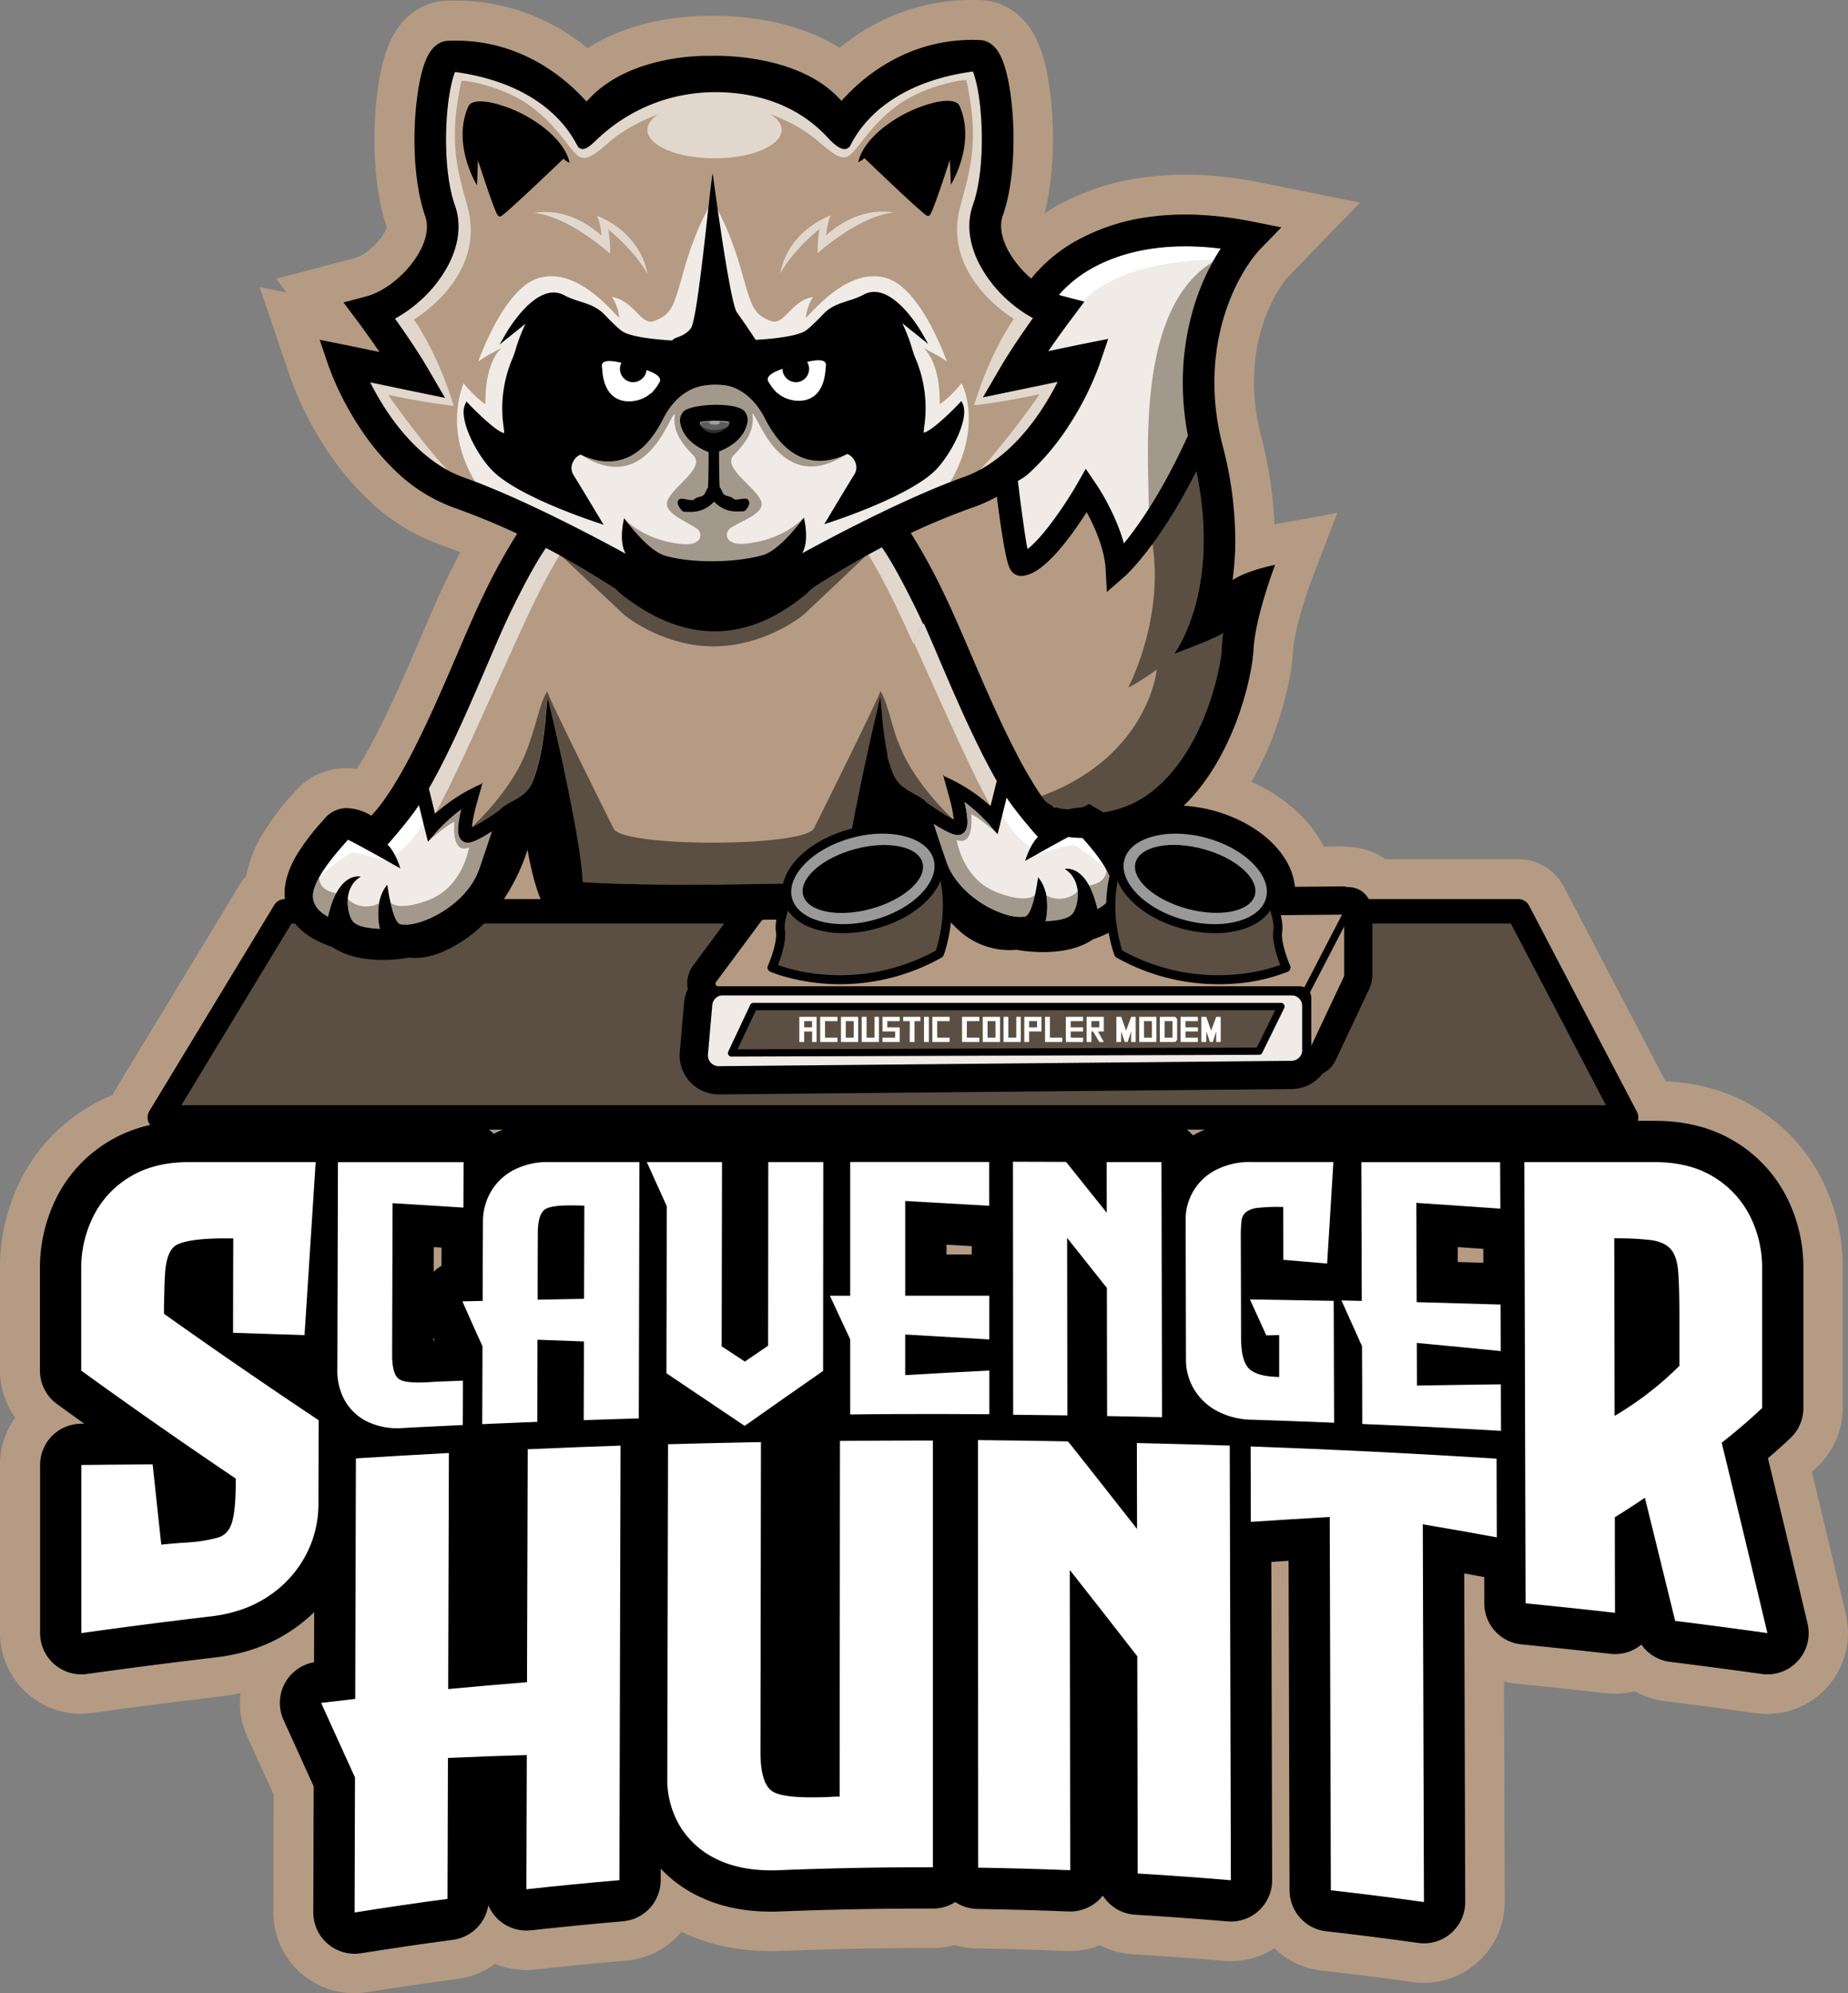 <svg id="Layer_1" data-name="Layer 1" xmlns="http://www.w3.org/2000/svg" viewBox="0 0 728.08 785.27"><rect x="0" y="0" width="728.08" height="785.27" fill="#808080" stroke="none"/><defs><style>.cls-1{fill:#b59b83;}.cls-2{fill:#5b4e42;}.cls-3{fill:#e1d7cd;}.cls-4{fill:#f0ebe6;}.cls-5{fill:#a3988c;}.cls-6{fill:#5d5d5d;}.cls-7{fill:#fff;}.cls-8{fill:#9e9e9e;}.cls-9{fill:#2f2f2f;}.cls-10{fill:#999;}.cls-11{fill:none;stroke:#000;stroke-linecap:round;stroke-linejoin:round;stroke-width:32.53px;}</style></defs><path class="cls-1" d="M779.4,639.23h0C775,620.7,770.55,601.87,766,583.14c.77-.71,1.52-1.42,2.26-2.12a32.06,32.06,0,0,0,9.93-23.13V503.07a76.62,76.62,0,0,0-8.72-36.1,69.75,69.75,0,0,0-26.37-27.75c-10.09-6-21.76-9.37-34.74-10l-40-76.49a20.38,20.38,0,0,0-18.11-11H597.93a25.36,25.36,0,0,0-3.15-1.94,24.79,24.79,0,0,0-10-2.74,27.77,27.77,0,0,0-4.17-.31l-6.92.06a48,48,0,0,0-8.24-11.54,64,64,0,0,0-20.26-14,124.43,124.43,0,0,0,8.47-17.83c5-13,7.54-26,7.89-33.1.39-7.87,4.82-21.95,7.52-29l10-26-24.8,4.51a167.11,167.11,0,0,0-5.33-35.16c-8.56-33.18,5.23-56.68,11.27-62.93L588,83.07l-39.21-7.88c-16.4-3.29-31.89-4-46-2A96.61,96.61,0,0,0,469.9,83.6c-2.21,1.19-4.27,2.42-6.17,3.67,2.56-10,3.68-22.24,3.16-35.34-.44-11.4-2.23-27-8.18-36.49-4.31-6.9-10.82-11.16-18.34-12l-1-.09c-15-.74-36,2.21-56.42,18.73C363.24,9.67,338.61,9.38,332.15,9.54c-6.08-.12-29.32.31-48.48,12.72A81.63,81.63,0,0,0,227.34,3.6l-1,.08c-7.52.84-14,5.1-18.34,12-6,9.52-7.74,25.09-8.18,36.48-.61,15.51,1.06,29.86,4.72,40.57a10,10,0,0,1-.8,1.92c-2.49,4.73-8.07,9.26-11.39,10.14L161,113.08l4,5.36-10.56-2.11,12.22,35.94a132.45,132.45,0,0,0,13.16,26.53,112.45,112.45,0,0,0,17.59,21.49,80.44,80.44,0,0,0,28.09,17.54q4,1.44,8,3-2.28,4.35-4.77,9.41c-3.31,6.72-7,15.29-10.88,24.36-6.74,15.73-16.3,38-25.09,51.56a29.52,29.52,0,0,0-4-.28,27.19,27.19,0,0,0-20.6,9.4l-.78.9-.09.1A105.81,105.81,0,0,0,155.52,332a50.28,50.28,0,0,0-6.33,16.33,19.35,19.35,0,0,0-2.47,3.27l-49.23,81.2c-.36.61-.69,1.22-1,1.85a70,70,0,0,0-35.74,32.57,77.36,77.36,0,0,0-8.59,36v39.91a32,32,0,0,0,6,18.61,31.66,31.66,0,0,0-6,18.57v66.2a31.89,31.89,0,0,0,31.9,31.9,32.58,32.58,0,0,0,4.41-.31c16.67-2.33,33.61-4.51,50.36-6.48,2.75-.32,5.45-.76,8.07-1.3a32,32,0,0,0,2.6,16.84c3.45,7.64,7,15.41,10.5,23.15l-.14,46.2a31.9,31.9,0,0,0,31.9,32,32.6,32.6,0,0,0,5-.4c11.84-1.89,23.88-3.66,35.79-5.24a31.65,31.65,0,0,0,14.65-5.95A31.9,31.9,0,0,0,263,779.18c11.89-1.32,23.94-2.5,35.82-3.5a31.87,31.87,0,0,0,20.77-10.17c.36-.4.71-.8,1.05-1.21.34.16.67.33,1,.48,10.07,4.74,21.65,7.14,34.43,7.14,1.39,0,2.82,0,4.24-.08,19.55-.79,39.49-1.16,59.26-1.12h.07a31.8,31.8,0,0,0,8.65-1.2,31.79,31.79,0,0,0,8.7,1.35c11.77.17,23.69.5,35.46,1a32.06,32.06,0,0,0,13.13-2.27,31.9,31.9,0,0,0,12.85,3.56c11.92.71,24,1.58,35.88,2.59.9.08,1.81.12,2.71.12a31.86,31.86,0,0,0,17.23-5.05,31.73,31.73,0,0,0,18.57,8.75c11.9,1.35,24,2.88,35.86,4.54a32.58,32.58,0,0,0,4.41.31,31.92,31.92,0,0,0,31.9-32l-.27-86.8a32.59,32.59,0,0,0,5.28,1c11.56,1.14,23.26,2.38,34.78,3.69a31.93,31.93,0,0,0,11.49-.8,32,32,0,0,0,11.88,3.95c11.89,1.47,23.94,3.06,35.81,4.72a32.72,32.72,0,0,0,4.42.31,31.89,31.89,0,0,0,31-39.21Z" transform="translate(-52.17 -3.26)"/><polygon class="cls-2" points="62.91 440.23 112.14 359.03 598.17 359.03 640.66 440.23 62.91 440.23"/><path d="M692.83,448.31H115.08A4.82,4.82,0,0,1,111,441l49.22-81.2a4.83,4.83,0,0,1,4.12-2.32h486a4.8,4.8,0,0,1,4.27,2.58l42.49,81.21a4.82,4.82,0,0,1-4.27,7.05Zm-569.2-9.64H684.88L647.43,367.1H167Z" transform="translate(-52.17 -3.26)"/><path d="M584.64,362.56l.07-.14a1.34,1.34,0,0,0-.58-1.81,1.32,1.32,0,0,0-1.37.08,4.47,4.47,0,0,0-2.08-.51h0l-25,.22c-.47-1.32-.92-2.37-1.2-3,1.16-5.18-.87-10.81-5.77-15.94s-12.06-9.16-20.25-11.39-16.44-2.41-23.24-.48c-7,2-11.71,6-13.21,11.28a48.46,48.46,0,0,0-3.8,20.09l-61.07.52a48.74,48.74,0,0,0-3.79-20.61c-1.5-5.28-6.19-9.29-13.22-11.28-6.79-1.93-15-1.76-23.23.48s-15.38,6.28-20.26,11.39-6.92,10.76-5.77,15.94a41.32,41.32,0,0,0-1.76,4.67l-6,.05a4.53,4.53,0,0,0-3.57,1.81l-17.88,24.14a4.45,4.45,0,0,0-.4,4.69,4.3,4.3,0,0,0,.78,1.1,7.67,7.67,0,0,0-2.54,5.09l-1.7,19.37a7.7,7.7,0,0,0,7.66,8.36h.07l225.65-2.1a7.72,7.72,0,0,0,7.14-5h.34a3.13,3.13,0,0,0,2.84-1.8l13.34-28.35a4.48,4.48,0,0,0,.43-1.91V364.66A4.47,4.47,0,0,0,584.64,362.56Z" transform="translate(-52.17 -3.26)"/><path d="M335.46,434.41h-.11A15.4,15.4,0,0,1,320,417.67l1.69-19.37a15.51,15.51,0,0,1,1.45-5.32,12.11,12.11,0,0,1,2.2-9.47l17.88-24.14a12.28,12.28,0,0,1,9.53-4.93c0-6.3,2.85-12.65,8.22-18.28,5.83-6.11,14.28-10.91,23.8-13.51s19.24-2.76,27.37-.45c9.47,2.68,16,8.38,18.36,16.06a53.72,53.72,0,0,1,3.93,15.47l46.34-.39a53.79,53.79,0,0,1,3.88-15.08c2.39-7.68,8.89-13.38,18.37-16.06,8.12-2.31,17.84-2.14,27.37.45s18,7.4,23.8,13.51c4.86,5.09,7.63,10.78,8.14,16.47l18.33-.15a11.88,11.88,0,0,1,2.59.28,9.07,9.07,0,0,1,9.3,9.23,12.55,12.55,0,0,1,.29,2.67v22.85a12.3,12.3,0,0,1-1.16,5.2l-13.34,28.34a11,11,0,0,1-5.11,5.15,15.47,15.47,0,0,1-12.11,6.1Zm1.61-34.79L335.37,419,561,416.89h0l2.08-5.63,2.73.3,11.66-24.76V367.91l-27.26.24L548.35,363c-.39-1.09-.77-2-1-2.37l-1.07-2.35.56-2.52c.78-3.49-2.06-7.11-3.82-9-3.92-4.11-9.86-7.4-16.71-9.27s-13.64-2-19.11-.5c-2.52.72-6.9,2.44-7.9,6l-.14.5L499,344a40.63,40.63,0,0,0-3.16,16.9l.12,7.75-76.78.66.19-7.95A40.73,40.73,0,0,0,416.2,344l-.2-.47-.14-.5c-1-3.53-5.39-5.25-7.91-6-5.46-1.55-12.25-1.37-19.1.5s-12.79,5.16-16.71,9.27c-1.76,1.85-4.6,5.47-3.83,9l.56,2.52-1.07,2.35a33.8,33.8,0,0,0-1.4,3.72l-1.65,5.4-10.08.09-15.31,20.65,3.7,3.82Z" transform="translate(-52.17 -3.26)"/><path class="cls-1" d="M298.67,221.41c-2.95-5.21-.62-14-.62-14s9.13,12.79,16.2,14.8c10.69,3,27.69,2.8,38.38-.24,7.08-2,16.21-14.79,16.21-14.79s2.32,8.81-.63,14c-.09.17,36.26-20.26,63.64-30,14.58-5.18,25-17.78,31.26-27.44a110.5,110.5,0,0,0,5.75-10.07l-15.68,3.26-13.78,2.87,7.1-12.15c3.69-6.29,8.88-13.82,12.63-19.08a50,50,0,0,1-8.41-5.72,51.11,51.11,0,0,1-12.54-15.24c-4.34-8.24-5.27-16.43-2.68-23.69,2.67-7.46,3.92-19.29,3.35-31.64-.52-11.25-2.27-18.2-3.4-20.88-38.83,5.33-47.42,28.07-48.94,29-1.7,1-4.39.76-7.81-3.08C363.34,40,335,38.73,334.93,38.73c-37,2-50.92,22.42-53.76,21.92-1.73-.31-10.9-23.71-49.73-29-1.13,2.68-2.89,9.63-3.41,20.87-.57,12.36.69,24.19,3.35,31.65,2.59,7.25,1.67,15.44-2.67,23.69a51.39,51.39,0,0,1-12.54,15.24,50,50,0,0,1-8.41,5.72c3.75,5.26,8.94,12.78,12.62,19.08l7.1,12.15-13.77-2.87L198,153.88A109.24,109.24,0,0,0,203.78,164c6.21,9.66,16.68,22.25,31.25,27.44C262.42,201.15,298.77,221.58,298.67,221.41ZM402.56,51.77A53,53,0,0,1,421,43.48c4.69-.94,8.26-.64,9.21,1.5C436.81,60,426.8,76,426.8,76s-.4-8-.36-9.9c-.76,2.32-1.75,5.33-2.77,8.34-4.4,13-4.95,13.38-5.35,13.65a.82.82,0,0,1-.52.18c-.49,0-1-.44-1.82-1.11s-1.72-1.46-3-2.62c-2.14-1.92-5.08-4.64-8.73-8.08-4.81-4.51-9.61-9.1-11.58-11-.27.69-2.38,1.68-2.38,1.68C391.42,62,395.78,56.5,402.56,51.77ZM236.67,45.22c.94-2.14,4.52-2.44,9.2-1.5A53,53,0,0,1,264.32,52c6.79,4.74,11.14,10.21,12.27,15.42,0,0-2.1-1-2.37-1.68-2,1.88-6.78,6.47-11.58,11-3.66,3.43-6.6,6.15-8.74,8.08-1.28,1.15-2.28,2-3,2.62s-1.34,1.11-1.83,1.11a.86.86,0,0,1-.52-.18c-.4-.28-.95-.66-5.34-13.65-1-3-2-6-2.77-8.34,0,1.94-.37,9.9-.37,9.9S230.08,60.19,236.67,45.22Z" transform="translate(-52.17 -3.26)"/><path class="cls-3" d="M453.17,156.91l-13.78,2.87,7.11-12.15c3.68-6.29,8.87-13.82,12.62-19.08a50,50,0,0,1-8.41-5.72,51.11,51.11,0,0,1-12.54-15.24c-4.34-8.24-5.26-16.43-2.67-23.69,2.66-7.46,3.91-19.29,3.34-31.64-.52-11.25-2.27-18.2-3.4-20.88C396.61,36.71,387.89,60,386.16,60.31c-2.84.51-5.64-2.87-7.18-4.55-13.66-15-43.11-17.13-46.89-16.3h0C323.69,40,299.7,43,287.89,56c-1.53,1.68-4.33,5.06-7.17,4.55-1.73-.31-10.45-23.61-49.28-28.93-1.13,2.68-2.89,9.63-3.41,20.87-.57,12.36.69,24.19,3.35,31.65,2.59,7.25,1.67,15.44-2.67,23.69a51.39,51.39,0,0,1-12.54,15.24,50,50,0,0,1-8.41,5.72c3.75,5.26,8.94,12.78,12.62,19.08l7.1,12.15-13.77-2.87L198,153.88A109.24,109.24,0,0,0,203.78,164c5.27,8.19,13.6,18.5,24.91,24.61-7.9-7.89-23.53-29.33-23.53-29.86,5.54,1.43,23.23,4.35,25.72,4.37,0,0-5.09-18.48-15.64-34,0,0,28.59-16.68,21.18-44.19-4-14.68-7.68-25.54-2.47-49.71.16-.73,15.36,1.71,26,9C272.73,53,277.06,63.84,281,65.29c3,1.07,6.64-2.16,11.31-6.16,10.13-8.68,26.6-14.94,42-14.85,14.91.09,30.46,6.28,40.19,14.61,4.67,4,8.36,7.23,11.31,6.16,4-1.45,8.3-12.28,21.12-21.08,10.6-7.28,25.8-9.72,26-9,5.21,24.17,1.49,35-2.47,49.72-7.42,27.5,21.18,44.19,21.18,44.19-10.55,15.47-15.64,34-15.64,34,2.49,0,20.18-2.95,25.72-4.38,0,.54-15.63,22-23.53,29.86,11.3-6.11,19.64-16.42,24.91-24.61a110.5,110.5,0,0,0,5.75-10.07Z" transform="translate(-52.17 -3.26)"/><path class="cls-4" d="M431,154.25s-4.25,5.39-8.6,8.24c.05-4.4-.19-16-6.38-22.23,1.87,1.19,6.43,3.29,9.2,5.47-.07-.19-10-28.87-23.82-32.92-14.47-4.24-27.8,11.79-31.73,15.72a17.24,17.24,0,0,1,2.85-8.22c-8.39,1.13-11.37,11.24-16.43,9.47-3.28-1.15-5.95-2.8-7.68-6.73-3.39-7.71-5.06-21.38-13.79-37.68h-3.43c-8.74,16.29-10.4,30-13.79,37.67-1.73,3.93-4.4,5.58-7.68,6.73-5.06,1.77-8-8.34-16.44-9.47a17.2,17.2,0,0,1,2.86,8.22c-3.93-3.93-17.27-20-31.74-15.72-13.81,4-23.75,32.73-23.81,32.93,2.77-2.19,7.33-4.29,9.2-5.48-6.19,6.19-6.43,17.83-6.38,22.23-4.35-2.85-8.61-8.24-8.61-8.24C234.3,156,227,172.37,239.35,193c26.74,10.21,59.41,28.57,59.32,28.41-2.95-5.21-.62-14-.62-14s8.46,13.26,15.54,15.28a68.68,68.68,0,0,0,15.09,2.41,77.89,77.89,0,0,0,23.58-2.23c7.08-2,16.55-14.24,16.55-14.24s.87,8.94-2.08,14.15c0,0,32.95-19.13,59.68-29.34C438.72,172.78,432.34,156.39,431,154.25Z" transform="translate(-52.17 -3.26)"/><path class="cls-5" d="M353.48,168.16c-3.2-6.34-7.56-10.53-13-12.46-3.36-1.19-10.13-1.19-14.16.24-5.39,1.93-9.75,6.12-13,12.46-7.77,15.36-18.89,20.23-32.18,14.1,26.19,16.71,35-16.7,36.92-16.05-.95,6.64,2.46,11.19,7.33,16.28,4.72,4.94-8.34,12.33-10.26,17.85-1.68,4.84,7.5,8,11.68,11,2.24,1.61,2.35,6.84-6.16,6-15.34-1.56-22.63-10.05-22.63-10.05,2.66,6.13,9.77,17.68,30.58,17.56,2.88,0,5.89.16,8.85,0a.92.92,0,0,1,0-.16h.59c20.81.13,27.92-11.43,30.58-17.56,0,0-7.29,8.5-22.63,10.06-8.51.86-8.4-4.37-6.17-6,4.19-3,13.92-5.82,12.23-10.66-1.91-5.52-15.52-13.25-10.8-18.19,4.87-5.09,8.28-9.65,7.33-16.29,1.93-.65,10.76,32.91,37.08,15.94C372.41,188.41,361.27,183.55,353.48,168.16Z" transform="translate(-52.17 -3.26)"/><path class="cls-3" d="M375,93.56s-10,7.71-15.42,17.45c3.19-17.18,19.84-22.89,19.84-22.89a25,25,0,0,0-1.75,7.81c13.4-11.81,24.91-9,26.93-9-14,1.27-30.3,16.12-30.3,16.12A51.47,51.47,0,0,1,375,93.56Z" transform="translate(-52.17 -3.26)"/><path class="cls-6" d="M339.48,169.57a.26.26,0,0,0-.17-.15c-1.3-.6-9.58-.55-11.17.05-.16.06-.25.12-.26.19-.12.71.6,1.65,1.18,2.33a6.08,6.08,0,0,0,4.48,1.87,8.62,8.62,0,0,0,5.08-2.14A2.81,2.81,0,0,0,339.48,169.57Z" transform="translate(-52.17 -3.26)"/><path class="cls-7" d="M299.93,161.39a13.42,13.42,0,0,0,7.5-2.27l1.29-1-1.53-.56c-7.87-2.89-16.23-9.21-16.31-9.28l-1.58-1.2.14,2C290.26,159.79,296.36,161.39,299.93,161.39Z" transform="translate(-52.17 -3.26)"/><path class="cls-7" d="M367,161.16c3.57,0,9.68-1.6,10.49-12.33l.15-2-1.58,1.2c-.08.07-8.44,6.39-16.32,9.28l-1.52.56,1.29,1A13.38,13.38,0,0,0,367,161.16Z" transform="translate(-52.17 -3.26)"/><path class="cls-4" d="M236.41,335.19a3.45,3.45,0,0,1-2.71-1.31c-1.17-1.48-1.59-4.06.17-11.8a74.47,74.47,0,0,0-9.7,8.78l-3.38,3.95-3.59-14.42c-3,4.76-9.5,12.38-12.37,15.58,3.18,3,5.06,9.4,5.06,9.4s-19.53-11-20.62-11.23l-.63.72c-4,4.61-14.14,15.64-13.1,22.54.73,4.85,5.81,6.9,5.91,7.13,4-18.22,12.84-15.88,12.84-15.88-7.35,4.49-5.34,14.75-3.15,17.56,1.87,2.41,7.1,2.81,10.76,3.05-.16-.4-2.5-11.34,2.9-17.37,0,0,1.83,14.92,5.18,15.54,7.92,1.48,25.7-7.53,30.73-21,.63-1.67,2.63-7.64,5.27-15.62-5.88,3.72-8.07,4.32-9.31,4.41Z" transform="translate(-52.17 -3.26)"/><path class="cls-7" d="M207.18,343.14s-16.52-11-18.42-9.85S178.2,348.4,178.2,348.4s10.83-9.34,13.09-9.34C193,339.06,207.18,343.14,207.18,343.14Z" transform="translate(-52.17 -3.26)"/><path class="cls-5" d="M175.54,357.4c.73,4.85,5.81,6.9,5.91,7.13a36.37,36.37,0,0,1,3.25-9.38c-5-1-6.54-3.11-6.85-6.13C176.19,352,175.17,355,175.54,357.4Z" transform="translate(-52.17 -3.26)"/><path class="cls-5" d="M189.19,357.34c-.34,3.74.78,7.37,1.95,8.87,1.87,2.41,7.1,2.81,10.76,3.05a27.72,27.72,0,0,1-.29-10.22C197.3,361.45,191.85,360.38,189.19,357.34Z" transform="translate(-52.17 -3.26)"/><path class="cls-5" d="M236.67,335.19h-.26a3.45,3.45,0,0,1-2.71-1.31c-1.17-1.48-1.59-4.06.17-11.8a74.47,74.47,0,0,0-9.7,8.78l-3.38,3.95s7.5-6.72,10.4-7.75c0,.2-1.42,12.91,5.74,10.1,0,0-2,13.2-12.83,19.23-4.41,2.45-14.65,5.69-18.1,2.41.87,4,2.22,8.3,4,8.63,7.92,1.48,25.7-7.53,30.73-21,.63-1.67,2.63-7.64,5.27-15.62C240.1,334.5,237.91,335.1,236.67,335.19Z" transform="translate(-52.17 -3.26)"/><path class="cls-7" d="M217.2,320.39c-3,4.76-9.5,12.38-12.37,15.58a19.6,19.6,0,0,1,2.93,4.16c4.42-3.14,7.72-6.77,11.19-12.69Z" transform="translate(-52.17 -3.26)"/><path class="cls-4" d="M205.43,342.86Z" transform="translate(-52.17 -3.26)"/><path class="cls-4" d="M465.24,141.63l12.94-2.69,10.64-2.13-3.49,10.27a117.92,117.92,0,0,1-11.53,23.13,97.32,97.32,0,0,1-15.13,18.53,22.53,22.53,0,0,1-5.43,4c1,8.55,2.72,21.55,3.8,26.89,2.15-1.65,5.5-4.95,10.34-11.55,5.07-6.93,9.05-13.81,9.09-13.88L480,188l4,5.9c.38.56,7.6,11.28,11,23.49,1.4-1.7,3-3.76,4.77-6.22,5.15-7.15,12.64-19,20.47-36.29a109.2,109.2,0,0,1-2-22.54,102.66,102.66,0,0,1,3.57-25.47,91,91,0,0,1,11.33-25.67c-24.1-3-40.17,2.09-49.75,7.25a49.42,49.42,0,0,0-14,11c.38.12.76.24,1.14.34l8.95,2.37-5.54,7.41C473.81,129.61,469.74,135.08,465.24,141.63Z" transform="translate(-52.17 -3.26)"/><path class="cls-7" d="M483.35,108.44a49.42,49.42,0,0,0-14,11c.38.12.76.24,1.14.34L479,122c.16-.08,11.12-15.48,51.55-16.5.83-1.48,1.7-2.92,2.6-4.29C509,98.22,492.93,103.28,483.35,108.44Z" transform="translate(-52.17 -3.26)"/><path class="cls-5" d="M504.77,203.74a230.93,230.93,0,0,0,15.45-28.87,109.2,109.2,0,0,1-2-22.54,102.66,102.66,0,0,1,3.57-25.47,93.8,93.8,0,0,1,8.16-20.38C499.51,125.05,504.76,183.27,504.77,203.74Z" transform="translate(-52.17 -3.26)"/><path class="cls-8" d="M339.53,169.6c0-.07-.12-.17-.28-.23a24.42,24.42,0,0,0-5.38-.38h-.35a23,23,0,0,0-5.38.47c-.16.06-.25.12-.26.19a2,2,0,0,0,.41,1.31c-.17-.58-.24-1.11-.15-1.15a33.06,33.06,0,0,1,11.11,0,2.12,2.12,0,0,1-.12,1.2A2.36,2.36,0,0,0,339.53,169.6Z" transform="translate(-52.17 -3.26)"/><path class="cls-9" d="M333.68,172.72a10.8,10.8,0,0,1-5.29-1.6,10.46,10.46,0,0,0,.67.87,6.08,6.08,0,0,0,4.88,1.93,9.07,9.07,0,0,0,4.49-1.86,8.82,8.82,0,0,0,.64-.89A12.33,12.33,0,0,1,333.68,172.72Z" transform="translate(-52.17 -3.26)"/><path class="cls-1" d="M514.7,260.8l0,0c.05-.06,5.16-6.89,8.58-19.93,2.88-11,5.06-28.62.17-52-14.82,29.45-27.7,41-28.33,41.54l-6.88,6-.52-9.14c-.46-7.92-4.39-16.63-7.44-22.29-1.57,2.45-3.52,5.35-5.68,8.3-10.51,14.35-16.28,16.47-19.7,16.81a4.82,4.82,0,0,1-4.61-2.41,9,9,0,0,1-.81-1.78,34.22,34.22,0,0,1-1-3.81c-.55-2.52-1.16-6-1.82-10.35-.77-5-1.43-10.13-1.78-12.85a57.31,57.31,0,0,1-8.81,4c-9.3,3.31-17.65,6.81-25.1,10.3A229.21,229.21,0,0,1,424,237c3.13,6.35,6.72,14.74,10.53,23.62,9.34,21.79,21.86,50.95,33.87,63.77a19.24,19.24,0,0,1,9.54-3h0a11.45,11.45,0,0,1,6.72,2.12,40.09,40.09,0,0,0,22.81-9.59c10.18-8.59,16.47-21.25,20-30.35,4.09-10.72,5.87-20.49,6.06-24.44.12-2.29.29-4.48.53-6.58C532.72,254.16,514.7,260.8,514.7,260.8Z" transform="translate(-52.17 -3.26)"/><path class="cls-2" d="M514.7,260.8l0,0c.05-.06,5.16-6.89,8.58-19.93,2.88-11,5.06-28.62.17-52-7.4,13.6-12.18,21.59-17.28,28.24,4.73,30-9.29,56.71-9.47,56.89.89,0,7.36-4.1,11.17-6.95.18,0-3.34,34.38-45.36,49.8a64.89,64.89,0,0,0,5.74,8c3.47-2,6.81-3.52,9.73-3.53h0a11.45,11.45,0,0,1,6.72,2.12,40.09,40.09,0,0,0,22.81-9.59c10.18-8.59,16.47-21.25,20-30.35,4.09-10.72,5.87-20.49,6.06-24.44.12-2.29.29-4.48.53-6.58C532.72,254.16,514.7,260.8,514.7,260.8Z" transform="translate(-52.17 -3.26)"/><path class="cls-4" d="M474,335.73c-5.94,3.18-16.95,9.38-17,9.41s1.89-6.4,5.06-9.41c-2.87-3.2-9.33-10.82-12.36-15.58l-3.59,14.43-3.38-4a73.92,73.92,0,0,0-9.71-8.78c1.77,7.75,1.35,10.32.17,11.8a3.44,3.44,0,0,1-2.71,1.32h-.25c-1.24-.09-3.43-.69-9.32-4.41,2.65,8,4.65,13.95,5.27,15.63,5,13.49,22.81,22.5,30.73,21,3.35-.63,5.18-15.54,5.18-15.54,5.41,6,3.06,17,2.91,17.37,3.66-.25,8.88-.64,10.76-3,2.18-2.81,4.2-13.08-3.16-17.57,0,0,8.83-2.34,12.85,15.88.09-.22,5.18-2.27,5.91-7.13.94-6.23-7.24-15.84-11.79-21Q476.8,336.05,474,335.73Z" transform="translate(-52.17 -3.26)"/><path class="cls-5" d="M491.35,357.16c-.73,4.86-5.82,6.91-5.91,7.13a36.11,36.11,0,0,0-3.26-9.37c5.06-1,6.55-3.12,6.86-6.14C490.69,351.78,491.71,354.73,491.35,357.16Z" transform="translate(-52.17 -3.26)"/><path class="cls-5" d="M477.7,357.1c.33,3.74-.78,7.37-1.95,8.88-1.88,2.41-7.1,2.8-10.76,3a27.8,27.8,0,0,0,.29-10.23C469.59,361.21,475,360.14,477.7,357.1Z" transform="translate(-52.17 -3.26)"/><path class="cls-1" d="M428.8,328.9a45.24,45.24,0,0,0-1.19-6.62c-.86-3.66-4-13.77-2.65-10.49a68.34,68.34,0,0,1,18.36,11.76l2.46-9.89q-2.1-3.66-4.26-7.83c-6.69-12.87-12.95-27.44-18.46-40.3-3.74-8.73-7.28-17-10.26-23-7.17-14.56-11.27-21-13.17-23.67-10.89,5.69-19.33,11-25.58,14.93l-1.26.79c-.93.59-2,1.78-3.33,2.92-22.68,18.76-47,19.66-72,.24-1.42-1.1-2.4-2.34-3.33-2.92l-1.26-.79c-6.25-3.93-14.7-9.24-25.58-14.94-1.9,2.66-6,9.12-13.17,23.68-3,6.05-6.52,14.29-10.26,23-5.52,12.86-11.77,27.43-18.46,40.3q-2.18,4.17-4.27,7.83l2.46,9.89A68.47,68.47,0,0,1,241.93,312c1.31-3.28-1.8,6.83-2.66,10.49a46.2,46.2,0,0,0-1.18,6.62,59.88,59.88,0,0,0,6.18-3.62c1.69-1.1,3.28-2.19,4.44-3,3.43-3.82,10.31-4.45,13.19-11.16,5.19-12.12,5.41-31.18,6.05-33.14,0,0,13.16,54.18,13.75,72.48,3.82.33,11.35.73,26.1.95,11.84.18,38.06,0,51.28-.23,14.75-.23,22.29-.63,26.1-1,.59-18.3,13.76-72.48,13.76-72.48.64,2,.86,21,6.05,33.14,2.88,6.72,9.76,7.34,13.18,11.16,1.17.82,2.76,1.91,4.45,3A57.77,57.77,0,0,0,428.8,328.9Z" transform="translate(-52.17 -3.26)"/><path class="cls-3" d="M272.78,221.83c-.8-1.14-3.35-1.62-5.52-2.76-1.9,2.66-6,9.12-13.17,23.68-3,6.05-6.52,14.29-10.26,23-5.52,12.86-11.77,27.43-18.46,40.3q-2.18,4.17-4.27,7.83l2.46,9.89c7.94-13.51,24.35-51.71,36.17-77.2C266.74,231.48,272.69,221.71,272.78,221.83Z" transform="translate(-52.17 -3.26)"/><path class="cls-7" d="M459.79,343s16.52-11,18.43-9.85,10.56,15.11,10.56,15.11-10.84-9.33-13.09-9.33C474,338.94,459.79,343,459.79,343Z" transform="translate(-52.17 -3.26)"/><path class="cls-5" d="M430.22,334.94h.25a3.43,3.43,0,0,0,2.71-1.31c1.18-1.48,1.6-4.05-.17-11.8a73.92,73.92,0,0,1,9.71,8.78l3.38,3.95s-7.51-6.72-10.41-7.75c0,.2,1.43,12.91-5.73,10.1,0,0,2,13.2,12.83,19.23,4.41,2.45,14.65,5.69,18.1,2.41-.88,4-2.22,8.3-4,8.63-7.92,1.48-25.69-7.53-30.73-21-.62-1.67-2.62-7.64-5.27-15.62C426.79,334.25,429,334.85,430.22,334.94Z" transform="translate(-52.17 -3.26)"/><path class="cls-7" d="M449.69,320.15c3,4.76,9.5,12.38,12.37,15.58a20.23,20.23,0,0,0-2.93,4.16c-4.41-3.14-7.72-6.76-11.19-12.69Z" transform="translate(-52.17 -3.26)"/><path class="cls-3" d="M394.19,221.7c.8-1.14,3.26-1.84,5.44-3,1.89,2.66,6.09,9.34,13.26,23.9,3,6.06,6.52,14.3,10.26,23,5.51,12.86,11.77,27.44,18.46,40.31q2.16,4.16,4.26,7.83l-2.46,9.88c-7.94-13.51-24.35-51.71-36.17-77.19C400.24,231.36,394.28,221.58,394.19,221.7Z" transform="translate(-52.17 -3.26)"/><path class="cls-2" d="M374.23,233.65l-1.66,1c-.93.59-2,1.52-3.39,2.63-12.72,9.87-24.9,14.76-37.14,14.45h0c-11.32-.43-22.89-5-34.61-14.06-1.42-1.1-2.4-2.34-3.33-2.92l-1.26-.79c-5-3.15-11.41-7.18-19.36-11.58,0,0,19.24,18.09,24.42,22.91,2.82,2.47,17.41,12.93,36.27,12.6,18.15-.33,32.16-10.32,34.91-12.72,5.18-4.83,24.41-23.09,24.4-23.11C385.54,226.52,379.23,230.51,374.23,233.65Z" transform="translate(-52.17 -3.26)"/><path class="cls-2" d="M410.3,305.75c-6.1-11.17-7.86-25.31-11.31-30.25.18.72-11.54,24.79-26.13,54.08-3.72,7.47-75.22,7.6-78.94.13-14.58-29.29-26.31-53.36-26.13-54.08-3.45,4.94-5.21,19.07-11.31,30.25-7.15,13.09-18.39,23.17-18.49,23.3a58.81,58.81,0,0,0,6.18-3.62c1.69-1.1,3.28-2.19,4.44-3,3.43-3.82,10.31-4.44,13.19-11.16,5.19-12.12,5.41-31.18,6.05-33.14,0,0,13.17,54.18,13.76,72.48,3.81.33,11.34.73,26.09.95,6.19.1,16.3.08,26.43,0v-.12c9.63.06,19.06.07,24.95,0,14.75-.23,22.28-.63,26.1-.95.59-18.31,13.75-72.49,13.75-72.49.64,2,.86,21,6.05,33.14,2.88,6.72,9.76,7.34,13.19,11.17,1.16.81,2.75,1.9,4.44,3a62.62,62.62,0,0,0,6.18,3.63C428.69,328.93,417.45,318.85,410.3,305.75Z" transform="translate(-52.17 -3.26)"/><path d="M537.78,231.78a118.23,118.23,0,0,0,1.07-14.86,147.75,147.75,0,0,0-5-38.16c-10-38.69,5.55-67.74,15.16-77.69L557,92.84l-11.2-2.25C531.11,87.65,517.37,87,505,88.72a81,81,0,0,0-27.54,8.72,60.39,60.39,0,0,0-19,15.56,39.27,39.27,0,0,1-9.19-11.23c-1.86-3.54-3.71-8.77-2-13.66,3.15-8.81,4.64-21.75,4.1-35.49-.19-4.89-1.18-21.4-5.82-28.82-2.21-3.54-4.92-4.53-6.81-4.74h-.09c-34.18-1.7-53.27,22.48-55,23.92-16.8-19.25-51-17.71-51.35-17.71s-32.25-1.3-49,18c-1.76-1.44-20.84-25.62-55-23.92h-.09c-1.89.21-4.61,1.2-6.82,4.74-4.64,7.42-5.62,23.93-5.82,28.81-.54,13.75,1,26.68,4.11,35.5,1.74,4.89-.11,10.12-2,13.65-4.37,8.32-13.3,15.88-21.23,18l-8.94,2.36,5.54,7.42c.06.09,4.14,5.55,8.63,12.1l-12.94-2.68-10.63-2.13,3.49,10.27a117.52,117.52,0,0,0,11.52,23.13A98.09,98.09,0,0,0,208.21,189a65.16,65.16,0,0,0,22.63,14.2c9.3,3.31,17.65,6.81,25.1,10.29a229.57,229.57,0,0,0-13.07,23.75c-3.13,6.35-6.73,14.74-10.53,23.62-9.35,21.78-21.86,51-33.87,63.77a19.3,19.3,0,0,0-9.54-3h0a11.4,11.4,0,0,0-8.76,4c-.28.33-.59.69-.93,1.07A90.41,90.41,0,0,0,169.11,340c-4.37,7.44-5.78,14.24-4.19,20.21,1.94,7.24,8,12.65,17.93,16.07l.36.13c4.57,3.12,10.75,4.79,18.41,5h1.27a61.5,61.5,0,0,0,10.5-.89v0a21.77,21.77,0,0,0,2.44.13c6.45,0,13.25-3,20.07-7.67C253.6,360.74,260,338,260,338s3.33,20,8,23.9c6.74,5.71,128.46,1.91,131.13.35,5.55-3.23,7.72-24.49,7.72-24.49s9.65,21.64,24.12,34.92a29.68,29.68,0,0,0,20.08,7.67,21.9,21.9,0,0,0,2.44-.13v0a61.31,61.31,0,0,0,10.49.89h1.28c7.66-.17,13.83-1.84,18.41-5l.35-.12c10-3.43,16-8.84,17.93-16.08,1.6-6,.19-12.77-4.18-20.21-1.08-1.84-2.27-3.59-3.47-5.24a52.77,52.77,0,0,0,21.26-11.1c12.21-10.3,19.55-25,23.56-35.44,4.32-11.31,6.59-22.59,6.87-28.29.66-13.37,8.56-33.83,8.56-33.83S543.75,227.84,537.78,231.78Zm-67.31-112c-.38-.1-.76-.22-1.14-.34a49.42,49.42,0,0,1,14-11c9.58-5.16,25.65-10.22,49.75-7.25a91,91,0,0,0-11.33,25.67,102.66,102.66,0,0,0-3.57,25.47,109.2,109.2,0,0,0,2,22.54c-7.83,17.29-15.32,29.14-20.47,36.29-1.77,2.46-3.37,4.52-4.77,6.22-3.35-12.21-10.57-22.93-11-23.49l-4-5.9-3.55,6.18c0,.07-4,7-9.09,13.88-4.84,6.6-8.19,9.9-10.34,11.55-1.08-5.34-2.76-18.34-3.8-26.89a22.53,22.53,0,0,0,5.43-4,97.32,97.32,0,0,0,15.13-18.53,117.92,117.92,0,0,0,11.53-23.13l3.49-10.27-10.64,2.13-12.94,2.69c4.5-6.55,8.57-12,8.64-12.11l5.54-7.41ZM235,191.4c-14.57-5.19-25-17.78-31.25-27.44A109.24,109.24,0,0,1,198,153.88l15.68,3.27L227.48,160l-7.1-12.15c-3.68-6.3-8.87-13.82-12.62-19.08a50,50,0,0,0,8.41-5.72,51.39,51.39,0,0,0,12.54-15.24c4.34-8.25,5.26-16.44,2.67-23.69-2.66-7.46-3.92-19.29-3.35-31.65.52-11.24,2.28-18.19,3.41-20.87,38.83,5.32,47.32,28.17,48.49,29.48,2.08,2.35,4.81-.37,7.76-3.18A67.27,67.27,0,0,1,333,39.56c8.84-.09,29.76,1,45.37,18,3.9,4.24,6.83,5.61,8.62,3.34,1.08-1.39,9.66-24.16,48.49-29.49,1.13,2.68,2.88,9.63,3.4,20.88.57,12.35-.68,24.18-3.35,31.64-2.59,7.26-1.66,15.45,2.68,23.69a51.11,51.11,0,0,0,12.54,15.24,50,50,0,0,0,8.41,5.72c-3.75,5.26-8.94,12.79-12.63,19.08l-7.1,12.15,13.78-2.87,15.68-3.26a110.5,110.5,0,0,1-5.75,10.07c-6.22,9.66-16.68,22.26-31.26,27.44-27.38,9.75-63.73,30.18-63.64,30,3-5.21.63-14,.63-14s-9.13,12.78-16.21,14.79c-10.69,3-27.69,3.28-38.38.24-7.07-2-16.2-14.8-16.2-14.8s-2.33,8.82.62,14C298.77,221.58,262.42,201.15,235,191.4Zm5.68,155c-5,13.5-22.81,22.51-30.73,21-3.35-.62-5.18-15.54-5.18-15.54-5.4,6-3.06,17-2.9,17.37-3.66-.24-8.89-.64-10.76-3.05-2.19-2.81-4.2-13.07,3.15-17.56,0,0-8.82-2.34-12.84,15.88-.1-.23-5.18-2.28-5.91-7.13-1-6.9,9.08-17.93,13.1-22.54l.63-.72c1.09.22,20.59,11.2,20.62,11.23S208,339,204.83,336c2.87-3.2,9.34-10.82,12.37-15.58l3.59,14.42,3.38-3.95a74.47,74.47,0,0,1,9.7-8.78c-1.76,7.74-1.34,10.32-.17,11.8a3.45,3.45,0,0,0,2.71,1.31h.26c1.24-.09,3.43-.69,9.31-4.41C243.34,338.76,241.34,344.73,240.71,346.4ZM405,311.11c-5.19-12.12-5.41-31.18-6.05-33.14,0,0-13.17,54.18-13.76,72.48-3.81.33-11.35.73-26.1,1-13.22.2-39.44.41-51.28.23-14.75-.22-22.28-.62-26.1-.95-.59-18.3-13.75-72.48-13.75-72.48-.64,2-.86,21-6.05,33.14-2.88,6.71-9.76,7.34-13.19,11.16-1.16.82-2.75,1.91-4.44,3a59.88,59.88,0,0,1-6.18,3.62,46.2,46.2,0,0,1,1.18-6.62c.86-3.66,4-13.77,2.66-10.49a68.47,68.47,0,0,0-18.37,11.76l-2.46-9.89q2.1-3.66,4.27-7.83c6.69-12.87,12.94-27.44,18.46-40.3,3.74-8.73,7.27-17,10.26-23,7.16-14.56,11.27-21,13.17-23.68,10.88,5.7,19.33,11,25.58,14.94l1.26.79c.93.58,1.91,1.82,3.33,2.92,25,19.42,49.35,18.52,72-.24,1.38-1.14,2.4-2.33,3.33-2.92l1.26-.79c6.25-3.93,14.69-9.24,25.58-14.93,1.9,2.65,6,9.11,13.17,23.67,3,6.05,6.52,14.29,10.26,23,5.51,12.86,11.77,27.43,18.46,40.3q2.16,4.17,4.26,7.83l-2.46,9.89A68.34,68.34,0,0,0,425,311.79c-1.31-3.28,1.79,6.83,2.65,10.49a45.24,45.24,0,0,1,1.19,6.62,57.77,57.77,0,0,1-6.18-3.62c-1.69-1.1-3.28-2.19-4.45-3C414.75,318.45,407.87,317.83,405,311.11Zm86.36,46.05c-.73,4.86-5.82,6.91-5.91,7.13-4-18.22-12.85-15.88-12.85-15.88,7.36,4.49,5.34,14.76,3.16,17.57-1.88,2.41-7.1,2.8-10.76,3,.15-.4,2.5-11.35-2.91-17.37,0,0-1.83,14.91-5.18,15.54-7.92,1.47-25.69-7.54-30.73-21-.62-1.68-2.62-7.64-5.27-15.63,5.89,3.72,8.08,4.32,9.32,4.41h.25a3.44,3.44,0,0,0,2.71-1.32c1.18-1.48,1.6-4.05-.17-11.8a73.92,73.92,0,0,1,9.71,8.78l3.38,4,3.59-14.43c3,4.76,9.49,12.38,12.36,15.58-3.17,3-5.06,9.41-5.06,9.41s11-6.23,17-9.41q2.84.33,5.6.4C484.11,341.32,492.29,350.93,491.35,357.16Zm42.16-98.07c-.19,4-2,13.72-6.06,24.44-3.48,9.1-9.77,21.76-20,30.35a40.09,40.09,0,0,1-22.81,9.59,11.45,11.45,0,0,0-6.72-2.12h0a19.24,19.24,0,0,0-9.54,3c-12-12.82-24.53-42-33.87-63.77-3.81-8.88-7.4-17.27-10.53-23.62A229.21,229.21,0,0,0,411,213.24c7.45-3.49,15.8-7,25.1-10.3a57.31,57.31,0,0,0,8.81-4c.35,2.72,1,7.81,1.78,12.85.66,4.35,1.27,7.83,1.82,10.35a34.22,34.22,0,0,0,1,3.81,9,9,0,0,0,.81,1.78,4.82,4.82,0,0,0,4.61,2.41c3.42-.34,9.19-2.46,19.7-16.81,2.16-3,4.11-5.85,5.68-8.3,3.05,5.66,7,14.37,7.44,22.29l.52,9.14,6.88-6c.63-.56,13.51-12.09,28.33-41.54,4.89,23.39,2.71,41-.17,52-3.42,13-8.53,19.87-8.58,19.93l0,0s18-6.64,19.34-8.29C533.8,254.61,533.63,256.8,533.51,259.09Z" transform="translate(-52.17 -3.26)"/><path class="cls-3" d="M291.83,93.71s10,7.71,15.42,17.46c-3.19-17.18-19.84-22.9-19.84-22.9a25,25,0,0,1,1.75,7.81c-13.4-11.81-24.91-9-26.93-9,14,1.27,30.3,16.12,30.3,16.12A51.51,51.51,0,0,0,291.83,93.71Z" transform="translate(-52.17 -3.26)"/><path d="M431.5,162.45l-.54-1.22-.93,1s-3,3.22-6.39,6.21c-5.38,4.84-7.13,5.24-7.57,5.24,0-.43.1-1.35.21-2.24a50,50,0,0,0-3.6-27.41c-.32-.72-.68-1.87-1.1-3.2a65.58,65.58,0,0,0-3.95-10.27l10.24,8.23-2.26-4c-.49-.88-12.16-21.38-23.17-15.46-5.58,3-11.21,2.85-15.72,7.49-3.22,3.31-6,6.17-7.84,7.12-4.53,2.34-16.42,3.07-19,3.21-1-1.57-4.69-7.11-7.37-10.8-2.86-3.94-9.53-54.73-9.53-54.73-.68.35-5.71,56.93-8.58,60.89-2.68,3.69-6.34,3.31-7.37,4.88-2.6-.14-14.49-.88-19-3.21-1.84-.95-4.62-3.81-7.84-7.12-4.52-4.64-10.14-4.49-15.73-7.49-11-5.92-22.68,14.58-23.17,15.45L249,139l10.24-8.23A66.6,66.6,0,0,0,255.3,141a33.21,33.21,0,0,1-1.09,3.19,49.91,49.91,0,0,0-3.6,27.41c.1.9.21,1.82.2,2.25-.43,0-2.19-.41-7.56-5.24-3.34-3-6.37-6.18-6.4-6.21l-.92-1-.54,1.22c-2.6,5.87,4.45,19.46,10.48,25.75,10,10.5,40.6,20.45,41.9,20.87L290,210l-1.22-2c-.07-.12-7.25-12.13-10.55-17.43a5.25,5.25,0,0,1-.14-5.63,5.44,5.44,0,0,1,2.8-2.58l.3.14c13.29,6.13,24.41,1.26,32.18-14.1,3.21-6.34,7.57-10.53,13-12.46,4-1.43,10.8-1.43,14.16-.24,5.4,1.93,9.76,6.12,13,12.46,7.79,15.39,18.93,20.25,32.25,14.06l.23-.1a5.42,5.42,0,0,1,2.8,2.58,5.25,5.25,0,0,1-.14,5.63c-3.3,5.3-10.47,17.31-10.54,17.43l-1.22,2,2.26-.73c1.29-.42,31.85-10.37,41.9-20.87C427,181.91,434.1,168.32,431.5,162.45Zm-124.07-3.33a13.42,13.42,0,0,1-7.5,2.27c-3.57,0-9.67-1.6-10.49-12.32l-.14-2,1.58,1.2c.08.06,8.44,6.39,16.31,9.28l1.53.56Zm70-10.29c-.81,10.73-6.92,12.33-10.49,12.33a13.38,13.38,0,0,1-7.49-2.28l-1.29-1,1.52-.56c7.88-2.89,16.24-9.21,16.32-9.28l1.58-1.2Z" transform="translate(-52.17 -3.26)"/><path d="M321.36,165.5a5.23,5.23,0,0,0-1.12,4.7c1.42,7.06,8.87,10.33,11.12,11.16,0,4.76-.1,12.67-.27,14.12-.46.25-1,2.25-1.7,2.81-1.12.91-2.48.56-3.74,1.73-1.08,1-5-1.13-6.11.16s.48,3.31,1.27,4.19a1.62,1.62,0,0,0,1.28.53h0c2.29,0,6.8.72,11.43-4,4.55,4.62,8.95,3.8,11.2,3.8h0a1.71,1.71,0,0,0,1.29-.53c.78-.89,2-2.7.9-4s-4.66.61-5.74-.4c-1.26-1.17-2.63-.82-3.75-1.72-.69-.57-1.24-2.56-1.7-2.82-.16-1.45-.26-9.36-.26-14.12,2.25-.83,9.7-4.09,11.11-11.16a5.2,5.2,0,0,0-1.12-4.7C342.25,161.51,324.19,162.26,321.36,165.5Zm17.26,6.22a8.65,8.65,0,0,1-5.08,2.14,6,6,0,0,1-4.47-1.87c-.59-.68-1.31-1.62-1.2-2.33s11.48-.92,11.61-.09A2.8,2.8,0,0,1,338.62,171.72Z" transform="translate(-52.17 -3.26)"/><path d="M240.45,66.37c.76,2.32,1.75,5.33,2.77,8.34,4.39,13,4.94,13.37,5.34,13.65a.86.86,0,0,0,.52.18c.49,0,1-.44,1.83-1.11s1.71-1.47,3-2.62c2.14-1.93,5.08-4.65,8.74-8.08,4.8-4.52,9.61-9.11,11.58-11,.27.69,2.37,1.68,2.37,1.68-1.13-5.21-5.48-10.68-12.27-15.42a53,53,0,0,0-18.45-8.28c-4.68-.94-8.26-.64-9.2,1.5-6.59,15,3.41,31.05,3.41,31.05S240.48,68.31,240.45,66.37Z" transform="translate(-52.17 -3.26)"/><path d="M392.67,65.5c2,1.89,6.77,6.48,11.58,11,3.65,3.44,6.59,6.16,8.73,8.08,1.28,1.16,2.29,2,3,2.62s1.33,1.11,1.82,1.11a.82.82,0,0,0,.52-.18c.4-.27.95-.66,5.35-13.65,1-3,2-6,2.77-8.34,0,1.94.36,9.9.36,9.9S436.81,60,430.22,45c-1-2.14-4.52-2.44-9.21-1.5a53,53,0,0,0-18.45,8.29C395.78,56.5,391.42,62,390.29,67.18,390.29,67.18,392.4,66.19,392.67,65.5Z" transform="translate(-52.17 -3.26)"/><ellipse class="cls-3" cx="281.51" cy="51.17" rx="26.44" ry="11.21"/><ellipse class="cls-8" cx="281.51" cy="166.53" rx="2.16" ry="0.77"/><path class="cls-4" d="M337.05,393.6H561a6,6,0,0,1,6,6v17.27a6,6,0,0,1-6,6l-225.64,2.11a6,6,0,0,1-6.08-6.57l1.7-19.38A6,6,0,0,1,337.05,393.6Z" transform="translate(-52.17 -3.26)"/><path d="M335.35,426.82a7.81,7.81,0,0,1-7.78-8.49l1.7-19.37a7.76,7.76,0,0,1,7.78-7.13H561a7.81,7.81,0,0,1,7.8,7.81v17.27a7.84,7.84,0,0,1-7.73,7.81l-225.65,2.1Zm1.7-31.46a4.25,4.25,0,0,0-4.26,3.91l-1.7,19.37a4.27,4.27,0,0,0,4.26,4.65h0L561,421.18a4.28,4.28,0,0,0,4.23-4.27V399.64a4.28,4.28,0,0,0-4.27-4.28Z" transform="translate(-52.17 -3.26)"/><path class="cls-1" d="M332.87,389.07l17.89-24.14a2.81,2.81,0,0,1,2.25-1.14l227.65-2a2.83,2.83,0,0,1,2.86,2.83v22.85a3,3,0,0,1-.27,1.21L569.9,417.07a1.5,1.5,0,0,1-2.86-.64v-20a2.84,2.84,0,0,0-2.84-2.83H335.15A2.84,2.84,0,0,1,332.87,389.07Z" transform="translate(-52.17 -3.26)"/><path d="M568.55,419.69a2.94,2.94,0,0,1-.72-.08,3.23,3.23,0,0,1-2.56-3.18v-20a1.07,1.07,0,0,0-1.07-1.07H335.15a4.6,4.6,0,0,1-3.7-7.34l17.89-24.14A4.62,4.62,0,0,1,353,362l227.64-2h0a4.59,4.59,0,0,1,4.6,4.6v22.85a4.57,4.57,0,0,1-.44,2L571.5,417.82A3.24,3.24,0,0,1,568.55,419.69ZM334.29,390.12a1.07,1.07,0,0,0,.86,1.71H564.2a4.6,4.6,0,0,1,4.6,4.6v18.82L581.65,388a1.19,1.19,0,0,0,.1-.46V364.66a1.08,1.08,0,0,0-1.08-1.07l-227.64,2a1.07,1.07,0,0,0-.85.43Z" transform="translate(-52.17 -3.26)"/><polygon class="cls-2" points="288.24 414.85 296.86 396.53 504.66 396.53 496.01 414.15 288.24 414.85"/><path d="M340.42,419.56a1.45,1.45,0,0,1-1.31-2.06l8.62-18.33a1.44,1.44,0,0,1,1.31-.83H556.83a1.44,1.44,0,0,1,1.3,2.08L549.48,418a1.44,1.44,0,0,1-1.29.81l-207.77.71ZM350,401.23l-7.25,15.43,204.58-.7,7.23-14.73Z" transform="translate(-52.17 -3.26)"/><line class="cls-2" x1="514.87" y1="390.34" x2="531.34" y2="358.54"/><path d="M567,395a1.47,1.47,0,0,1-.67-.16,1.45,1.45,0,0,1-.61-1.95l16.47-31.79a1.45,1.45,0,1,1,2.57,1.33l-16.48,31.79A1.43,1.43,0,0,1,567,395Z" transform="translate(-52.17 -3.26)"/><path class="cls-7" d="M372.15,409.62H369v4.14h-1.91v-9.9h6.8v9.9h-1.78ZM369,405.55V408h3.11v-2.45Z" transform="translate(-52.17 -3.26)"/><path class="cls-7" d="M377.22,412.06h4.89v1.7h-6.8v-9.9h6.8v1.69h-4.89Z" transform="translate(-52.17 -3.26)"/><path class="cls-7" d="M390.29,403.86v9.9h-6.8v-9.9Zm-1.78,1.69H385.4v6.51h3.11Z" transform="translate(-52.17 -3.26)"/><path class="cls-7" d="M396.69,403.86h1.78v9.9h-6.8v-9.9h1.91v8.2h3.11Z" transform="translate(-52.17 -3.26)"/><path class="cls-7" d="M399.85,409.62v-5.76h6.8v1.69h-4.89V408h4.89v5.76h-6.8v-1.7h5v-2.44Z" transform="translate(-52.17 -3.26)"/><path class="cls-7" d="M410.61,405.55H408v-1.69h6.8v1.69h-2.32v8.21h-1.9Z" transform="translate(-52.17 -3.26)"/><path class="cls-7" d="M418.12,413.76h-1.91v-9.9h1.91Z" transform="translate(-52.17 -3.26)"/><path class="cls-7" d="M421.4,412.06h4.9v1.7h-6.8v-9.9h6.8v1.69h-4.9Z" transform="translate(-52.17 -3.26)"/><path class="cls-7" d="M433.08,412.06H438v1.7h-6.8v-9.9H438v1.69h-4.9Z" transform="translate(-52.17 -3.26)"/><path class="cls-7" d="M446.16,403.86v9.9h-6.8v-9.9Zm-1.78,1.69h-3.12v6.51h3.12Z" transform="translate(-52.17 -3.26)"/><path class="cls-7" d="M452.56,403.86h1.78v9.9h-6.8v-9.9h1.9v8.2h3.12Z" transform="translate(-52.17 -3.26)"/><path class="cls-7" d="M457.63,413.76h-1.91v-9.9h6.8v5.76h-4.89Zm0-8.21V408h3.11v-2.45Z" transform="translate(-52.17 -3.26)"/><path class="cls-7" d="M465.81,412.06h4.89v1.7h-6.8v-9.9h1.91Z" transform="translate(-52.17 -3.26)"/><path class="cls-7" d="M474,405.55V408h4.89v1.62H474v2.44h4.89v1.7h-6.8v-9.9h6.8v1.69Z" transform="translate(-52.17 -3.26)"/><path class="cls-7" d="M480.26,413.76v-9.9h6.8v5.76h-2.32l2.32,4.14h-1.78l-2.45-4.14h-.66v4.14Zm1.91-8.21V408h3.11v-2.45Z" transform="translate(-52.17 -3.26)"/><path class="cls-7" d="M493.85,413.76H492v-9.9h1.9l1.93,5.42,2-5.42h1.78v9.9h-1.78v-4.14l-1.39,4.14h-1.12l-1.43-4.14Z" transform="translate(-52.17 -3.26)"/><path class="cls-7" d="M507.76,403.86v9.9H501v-9.9ZM506,405.55h-3.11v6.51H506Z" transform="translate(-52.17 -3.26)"/><path class="cls-7" d="M509.13,413.76v-9.9h6.09l.72.86v8.17l-.72.87Zm5-8.21H511v6.51h3.11Z" transform="translate(-52.17 -3.26)"/><path class="cls-7" d="M519.22,405.55V408h4.9v1.62h-4.9v2.44h4.9v1.7h-6.81v-9.9h6.81v1.69Z" transform="translate(-52.17 -3.26)"/><path class="cls-7" d="M527.4,413.76h-1.91v-9.9h1.91l1.93,5.42,2-5.42h1.78v9.9h-1.78v-4.14L530,413.76h-1.12l-1.43-4.14Z" transform="translate(-52.17 -3.26)"/><path class="cls-1" d="M466.72,320.69c.27.31.54.6.81.89l.54-.31A11.43,11.43,0,0,1,466.72,320.69Z" transform="translate(-52.17 -3.26)"/><path class="cls-2" d="M465.78,320.18c.65.84,1.21,1.53,1.56,1.91l1.18-.67A12.27,12.27,0,0,1,465.78,320.18Z" transform="translate(-52.17 -3.26)"/><path class="cls-4" d="M473.07,332.94c-5.94,3.18-16.95,9.38-17,9.41s1.89-6.4,5.06-9.41c-2.87-3.2-9.33-10.82-12.36-15.57l-3.59,14.42-3.38-4a73.28,73.28,0,0,0-9.71-8.79c1.77,7.75,1.34,10.32.17,11.8a3.41,3.41,0,0,1-2.71,1.32h-.25c-1.25-.09-3.43-.68-9.32-4.4,2.64,8,4.65,13.94,5.27,15.62,5,13.5,22.81,22.51,30.73,21,3.35-.63,5.18-15.54,5.18-15.54,5.41,6,3.06,17,2.91,17.37,3.66-.25,8.88-.64,10.76-3.05,2.18-2.81,4.2-13.07-3.16-17.57,0,0,8.83-2.33,12.85,15.89.09-.23,5.18-2.28,5.91-7.13.93-6.24-7.24-15.85-11.79-21Q475.91,333.27,473.07,332.94Z" transform="translate(-52.17 -3.26)"/><path class="cls-5" d="M490.46,354.38c-.73,4.85-5.82,6.9-5.91,7.13a36.44,36.44,0,0,0-3.26-9.38c5.06-1,6.55-3.11,6.86-6.13C489.8,349,490.82,351.94,490.46,354.38Z" transform="translate(-52.17 -3.26)"/><path class="cls-5" d="M476.81,354.31c.33,3.75-.78,7.38-1.95,8.88-1.88,2.41-7.1,2.8-10.76,3.05a27.8,27.8,0,0,0,.29-10.23C468.69,358.43,474.14,357.35,476.81,354.31Z" transform="translate(-52.17 -3.26)"/><path class="cls-1" d="M422.17,262.74c-2.1-4.89-4.13-9.63-6-13.91l-.05,0A41.19,41.19,0,0,0,413,254.3a38.53,38.53,0,0,0-1.63,5.76c-.57,8.35,1.58,16.7-1.28,24.91a67.56,67.56,0,0,1-6.12,12.67c-.72,1.21-1.46,2.41-2.16,3.63a49.37,49.37,0,0,0,2.34,7.05c2.88,6.72,9.76,7.34,13.18,11.17,1.17.81,2.76,1.9,4.45,3a60.32,60.32,0,0,0,6.18,3.63,45.3,45.3,0,0,0-1.19-6.63c-.86-3.65-4-13.76-2.65-10.48a68,68,0,0,1,18.36,11.76l2.46-9.89c-1.4-2.45-2.82-5.05-4.26-7.83C433.94,290.18,427.68,275.6,422.17,262.74Z" transform="translate(-52.17 -3.26)"/><path class="cls-7" d="M458.9,340.23s16.52-11.05,18.43-9.86,10.56,15.12,10.56,15.12-10.84-9.34-13.09-9.34C473.07,336.15,458.9,340.23,458.9,340.23Z" transform="translate(-52.17 -3.26)"/><path class="cls-5" d="M429.33,332.15h.25a3.41,3.41,0,0,0,2.71-1.32c1.17-1.48,1.6-4-.17-11.8a73.92,73.92,0,0,1,9.71,8.78l3.38,4s-7.51-6.72-10.41-7.75c0,.2,1.43,12.9-5.73,10.09,0,0,2,13.21,12.83,19.23,4.41,2.45,14.65,5.69,18.1,2.41-.88,4-2.22,8.31-4,8.64-7.92,1.48-25.69-7.54-30.73-21-.62-1.68-2.63-7.64-5.27-15.63C425.9,331.47,428.08,332.06,429.33,332.15Z" transform="translate(-52.17 -3.26)"/><path class="cls-7" d="M448.8,317.37c3,4.75,9.5,12.37,12.37,15.57a19.67,19.67,0,0,0-2.93,4.17c-4.42-3.15-7.72-6.77-11.19-12.7Z" transform="translate(-52.17 -3.26)"/><path class="cls-3" d="M422.26,262.85c-2.12-4.94-4.18-9.73-6.1-14.05l-.08.08A41.19,41.19,0,0,0,413,254.3c-.27.73-.51,1.47-.73,2.2,10.9,24.07,23.61,53,30.3,64.38L445,311c-1.4-2.45-2.82-5.05-4.26-7.83C434,290.29,427.77,275.71,422.26,262.85Z" transform="translate(-52.17 -3.26)"/><path class="cls-2" d="M409.41,303a63.94,63.94,0,0,1-3.72-8.39q-.85,1.55-1.77,3.06c-.74,1.22-1.48,2.45-2.2,3.68a50.35,50.35,0,0,0,2.37,7.15c2.88,6.72,9.76,7.35,13.19,11.17,1.16.81,2.75,1.91,4.44,3a59.49,59.49,0,0,0,6.18,3.63C427.8,326.14,416.56,316.06,409.41,303Z" transform="translate(-52.17 -3.26)"/><path d="M493.41,331.75l.07,0-.06-.06a24,24,0,0,1-1.71-2.17,24.84,24.84,0,0,1-3.51-4.91c-.13-.26-.25-.52-.37-.78a14.81,14.81,0,0,1-1.57-.85c-.76-.47-1.55-.91-2.31-1.37s-1.83-1.08-2.76-1.59a13.12,13.12,0,0,1-3.79,1.63,18.2,18.2,0,0,1-8.11,0,8.94,8.94,0,0,1-1.22-.36l-.54.31c-.27-.29-.54-.58-.81-.89a15.94,15.94,0,0,1-5.35-4.52,11.47,11.47,0,0,1-2.73-5.19l0-.13c-.85-1-1.73-1.9-2.54-2.9a96.38,96.38,0,0,1-7.08-9.71c-2.67-4.28-5.06-8.75-7.58-13.13-5.1-8.88-10.06-18.49-11.56-28.73a81.87,81.87,0,0,0-9.43-10.17l-.83-.53c-.32.18-.63.37-.94.57a32.44,32.44,0,0,0-2.53,2.58c1.91,4.28,3.94,9,6,13.91,5.51,12.86,11.77,27.44,18.46,40.31,1.44,2.78,2.86,5.38,4.26,7.83l-2.46,9.89A68,68,0,0,0,424.07,309c-1.32-3.28,1.79,6.83,2.65,10.48a45.53,45.53,0,0,1,1.19,6.63,60.32,60.32,0,0,1-6.18-3.63c-1.69-1.1-3.28-2.19-4.45-3-3.42-3.83-10.3-4.45-13.18-11.17a49.37,49.37,0,0,1-2.34-7.05c-.74,1.26-1.44,2.53-2.09,3.84a40.68,40.68,0,0,0-1.49,5.56v0c.56,3.33,1.31,8.32,1.54,11.57,0,.47.06.94,0,1.41,0,.21,0,.42,0,.63,0,0,0,.05,0,.08s.15.22.22.34c2.89,3.55,5.69,7.06,6.68,11.74,2.43,5.07,11.22,22.24,23.44,33.46a29.65,29.65,0,0,0,20.08,7.68,21.9,21.9,0,0,0,2.44-.14v0a60.71,60.71,0,0,0,10.49.9l1.28,0c7.66-.17,13.83-1.84,18.41-5l.35-.12c10-3.43,16-8.83,17.93-16.07,1.6-6,.19-12.78-4.18-20.21A60.28,60.28,0,0,0,493.41,331.75Zm-3,22.63c-.73,4.85-5.82,6.9-5.91,7.13-4-18.22-12.85-15.89-12.85-15.89,7.36,4.5,5.34,14.76,3.16,17.57-1.88,2.41-7.1,2.8-10.76,3.05.15-.4,2.5-11.34-2.91-17.37,0,0-1.83,14.91-5.18,15.54-7.92,1.48-25.69-7.53-30.73-21-.62-1.68-2.63-7.64-5.27-15.62,5.89,3.72,8.07,4.31,9.32,4.4h.25a3.41,3.41,0,0,0,2.71-1.32c1.17-1.48,1.6-4.05-.17-11.8a73.28,73.28,0,0,1,9.71,8.79l3.38,4,3.59-14.42c3,4.75,9.49,12.37,12.36,15.57-3.17,3-5.06,9.41-5.06,9.41s11-6.23,17-9.41q2.83.33,5.6.4C483.22,338.53,491.39,348.14,490.46,354.38Z" transform="translate(-52.17 -3.26)"/><path class="cls-2" d="M362.53,357.6s-3.64,7.39-2.9,12.58-3.29,14.29-3.29,14.29,31.33,13.86,66-5.47c0,0,7.38-19.39-.57-37.55S362.53,357.6,362.53,357.6Z" transform="translate(-52.17 -3.26)"/><path d="M383.08,391c-2.48,0-4.8-.11-6.9-.3-12.31-1.06-20.23-4.5-20.56-4.65a1.77,1.77,0,0,1-.9-2.33c1.07-2.41,3.71-9.49,3.16-13.33-.81-5.66,2.91-13.29,3.07-13.61a1.67,1.67,0,0,1,.6-.69c1.58-1.06,38.9-25.87,55.12-21.13a9.94,9.94,0,0,1,6.66,5.74c8.15,18.6.92,38.07.61,38.88a1.78,1.78,0,0,1-.79.92A81.71,81.71,0,0,1,383.08,391Zm-24.43-7.56a72.63,72.63,0,0,0,18,3.76,78.15,78.15,0,0,0,44.22-9.46c1.11-3.33,6.06-20.09-.74-35.62a6.48,6.48,0,0,0-4.42-3.77c-4.14-1.21-12.95-.7-31.36,8.61a223.77,223.77,0,0,0-20.4,11.8c-.72,1.57-3.11,7.21-2.54,11.13C362,374.17,359.83,380.47,358.65,383.48Z" transform="translate(-52.17 -3.26)"/><ellipse class="cls-10" cx="392.12" cy="349.52" rx="30.68" ry="18.5" transform="translate(-130.35 112.3) rotate(-15.26)"/><path d="M384.37,370.89a37.61,37.61,0,0,1-10.21-1.34c-7.13-2-11.86-6.1-13.33-11.49s.53-11.3,5.65-16.67c4.88-5.12,12.1-9.18,20.31-11.42h0c8.21-2.24,16.48-2.41,23.3-.48,7.13,2,11.86,6.11,13.33,11.49s-.54,11.31-5.65,16.67c-4.89,5.13-12.1,9.18-20.31,11.42A50,50,0,0,1,384.37,370.89Zm3.35-37.51c-7.6,2.07-14.24,5.78-18.69,10.45-4.22,4.43-5.93,9.16-4.8,13.3s5,7.35,10.89,9c6.21,1.76,13.81,1.59,21.41-.48s14.23-5.79,18.69-10.45c4.22-4.44,5.93-9.16,4.79-13.31s-5-7.35-10.89-9c-6.2-1.76-13.8-1.59-21.4.49Z" transform="translate(-52.17 -3.26)"/><ellipse cx="392.12" cy="349.52" rx="24.36" ry="12.18" transform="translate(-130.35 112.3) rotate(-15.26)"/><path class="cls-2" d="M552.67,357.6s3.64,7.39,2.9,12.58,3.29,14.29,3.29,14.29-31.33,13.86-65.95-5.47c0,0-7.38-19.39.57-37.55S552.67,357.6,552.67,357.6Z" transform="translate(-52.17 -3.26)"/><path d="M532.11,391a81.7,81.7,0,0,1-40.06-10.5,1.78,1.78,0,0,1-.79-.92c-.31-.81-7.54-20.28.6-38.88a10,10,0,0,1,6.67-5.74c16.21-4.74,53.54,20.07,55.12,21.13a1.74,1.74,0,0,1,.6.69c.16.32,3.88,7.95,3.07,13.61-.55,3.84,2.09,10.92,3.16,13.33a1.76,1.76,0,0,1,0,1.35,1.79,1.79,0,0,1-.93,1A69.88,69.88,0,0,1,539,390.74C536.91,390.93,534.6,391,532.11,391Zm-37.76-13.26a78.18,78.18,0,0,0,44.22,9.46,72.63,72.63,0,0,0,18-3.76c-1.17-3-3.33-9.31-2.72-13.55.56-3.92-1.83-9.56-2.54-11.13A223,223,0,0,0,530.87,347c-18.41-9.31-27.21-9.82-31.35-8.61a6.46,6.46,0,0,0-4.42,3.77C488.3,357.69,493.25,374.45,494.35,377.78Z" transform="translate(-52.17 -3.26)"/><ellipse class="cls-10" cx="523.07" cy="349.52" rx="18.5" ry="30.68" transform="translate(-3.99 758.88) rotate(-74.74)"/><path d="M530.83,370.89a49.86,49.86,0,0,1-13.09-1.82c-8.21-2.24-15.43-6.29-20.31-11.42-5.12-5.36-7.12-11.28-5.65-16.67s6.2-9.47,13.33-11.49c6.81-1.93,15.09-1.76,23.3.48h0c8.21,2.24,15.42,6.3,20.31,11.42,5.11,5.37,7.12,11.29,5.65,16.67s-6.2,9.47-13.33,11.49A37.61,37.61,0,0,1,530.83,370.89Zm-15.51-39.2a34.26,34.26,0,0,0-9.25,1.2c-5.89,1.67-9.75,4.87-10.89,9s.58,8.87,4.8,13.31c4.45,4.66,11.09,8.37,18.69,10.45s15.2,2.24,21.4.48c5.9-1.67,9.76-4.87,10.89-9s-.57-8.87-4.79-13.3c-4.46-4.67-11.09-8.38-18.69-10.45h0A46.32,46.32,0,0,0,515.32,331.69Z" transform="translate(-52.17 -3.26)"/><ellipse cx="523.07" cy="349.52" rx="12.18" ry="24.36" transform="translate(-3.99 758.88) rotate(-74.74)"/><path class="cls-7" d="M355.15,154a18.33,18.33,0,0,0,3,3.89c1.29,1,19.59-7.67,19.42-11s-8.27-.9-11.22,0S352.12,150.11,355.15,154Z" transform="translate(-52.17 -3.26)"/><path class="cls-7" d="M311.74,154.3a18.59,18.59,0,0,1-3,3.89c-1.29,1-19.59-7.68-19.42-11s8.26-.91,11.22,0S314.76,150.41,311.74,154.3Z" transform="translate(-52.17 -3.26)"/><path d="M360.47,148.7a4.78,4.78,0,0,0,.7,2.48,5.33,5.33,0,0,0,5.9,2.48,5.23,5.23,0,0,0,3.75-6.19,5.18,5.18,0,0,0-.88-1.95.23.23,0,0,0-.26-.08l-9.06,3A.23.23,0,0,0,360.47,148.7Z" transform="translate(-52.17 -3.26)"/><path d="M306.9,148.7a5,5,0,0,1-.7,2.48,5.33,5.33,0,0,1-5.9,2.48,5.24,5.24,0,0,1-3.76-6.19,5.35,5.35,0,0,1,.89-1.95.22.22,0,0,1,.25-.08l9.06,3A.24.24,0,0,1,306.9,148.7Z" transform="translate(-52.17 -3.26)"/><path class="cls-11" d="M172.15,529.25,144,528.32q0-18.57.08-37.16l-.72,0q-2.9-.07-5.31,0-11.33.23-15.9,2.34c-3.06,1.41-4.71,5.59-5,12.51-.08,1.1-.14,2.45-.18,4.06s-.09,3.23-.13,4.87-.07,3-.07,4.12v1.77c20.32,14.47,40.63,28.39,60.94,41.94l-.09,33a42.77,42.77,0,0,1-5.11,20.42A44.22,44.22,0,0,1,158,632.06q-9.45,6.42-22.77,8-25.56,3-51,6.57V580.41q14-.15,28.08-.25Q114,596,115.71,611.79c3-.31,5.64-.54,8-.71,1.68-.08,3.24-.2,4.68-.34a53.33,53.33,0,0,0,9.73-1.77c2.64-.8,4.45-2.75,5.42-5.87S145,595,145.05,588v-2.24c-20.29-13.7-40.58-27.81-60.88-42.54v-39.9a45.56,45.56,0,0,1,5-21.33,37.63,37.63,0,0,1,14.53-15.29c6.35-3.78,14-5.62,22.91-5.62h49.93Q174.35,495.09,172.15,529.25Z" transform="translate(-52.17 -3.26)"/><path class="cls-11" d="M206.91,477.27h-.07l-.18,59.64q0,8.13,3,9.83c1.71,1,5.12,1.31,10.23,1.1,1.18-.05,2.46-.13,3.84-.23l10.83-.43q0,8.75-.05,17.49-11.81.55-23.58,1.17a27.57,27.57,0,0,1-14-2.49,20.55,20.55,0,0,1-8.85-8.24,23.66,23.66,0,0,1-3-12q.12-41,.23-82h49.53L234.76,479Z" transform="translate(-52.17 -3.26)"/><path class="cls-11" d="M268.49,461.07h35.6q-.12,50.51-.25,101-10.84.3-21.7.68l.09-31q-9.11-.36-18.22-.68h-.07l-.09,32.35q-10.85.42-21.69.9.06-15.35.1-30.69-4-8.8-7.91-17.68l8-.19q0-15.6.1-31.2a23.24,23.24,0,0,1,3.13-11.83,22.48,22.48,0,0,1,8.91-8.5A28.9,28.9,0,0,1,268.49,461.07ZM264,515.28l18.28-.35q.06-18.34.11-36.68h-.08c-2.06-.09-3.93-.12-5.6-.11q-6.93,0-9.44,1.34-3.17,1.66-3.2,9.45Q264,502.1,264,515.28Z" transform="translate(-52.17 -3.26)"/><path class="cls-11" d="M354.86,461.07h21.67q0,41.15-.08,82.29Q361,554.1,345.55,565q-15.42-10.35-30.82-20.73l.15-65.78L307,461.07h29.63q-.07,36.3-.14,72.59l9.14,6,9.17-6.25Q354.81,497.24,354.86,461.07Z" transform="translate(-52.17 -3.26)"/><path class="cls-11" d="M441.91,478.29l-33.1-1.89q0,18.66,0,37.32,16.56,0,33.13,0,0,8.61,0,17.22-16.57-1-33.14-1.93,0,8,0,16,16.59-1,33.16-1.81,0,8.6,0,17.21-16.57-.11-33.17-.07-10.82,0-21.65.17l0-29.58q-4-8.6-8-17.19l8,0q0-26.34,0-52.7H441.9Q441.9,469.68,441.91,478.29Z" transform="translate(-52.17 -3.26)"/><path class="cls-11" d="M488.18,461.07h21.59q.11,50.26.22,100.51-10.82-.26-21.64-.45l-.09-50.48q-7.83-9.88-15.66-19.7l.09,69.92q-10.67-.15-21.35-.25,0-49.85-.08-99.69l20.85.07.52.56q7.78,9.72,15.58,19.48Z" transform="translate(-52.17 -3.26)"/><path class="cls-11" d="M551.08,529.35q-3.23-7.1-6.45-14.17,16.51.26,33,.58l.15,48q-16.15-.66-32.32-1.19a30.16,30.16,0,0,1-14-3.54,23.3,23.3,0,0,1-8.91-8.55,22.47,22.47,0,0,1-3.13-11.6q-.06-27.45-.13-54.91a21.83,21.83,0,0,1,11.93-19.81,29.14,29.14,0,0,1,14-3.11H577.5q-1.23,20-2.46,40-8.62-.75-17.26-1.47l-.06-20.84h-1.47a67.3,67.3,0,0,0-8.4.37,9.37,9.37,0,0,0-4.75,1.64,5.16,5.16,0,0,0-1.8,3.56,53.08,53.08,0,0,0-.28,6.15q.06,20.13.11,40.26c.06,6.08,1.21,10.09,3.42,12s5.89,2.85,11.15,3h.44l0-16.49Z" transform="translate(-52.17 -3.26)"/><path class="cls-11" d="M643.29,479.42q-16.54-1.17-33.1-2.28l.12,39.12q16.55.43,33.08.94l.06,18.34q-16.55-1.68-33.09-3.21l.06,16.79q16.53-.29,33.06-.49l.06,18.33Q627,566,610.46,565.19q-10.79-.5-21.59-.94,0-15.33-.1-30.67-4-9-8.09-18l8,.19q-.09-27.33-.17-54.65h54.68Z" transform="translate(-52.17 -3.26)"/><path class="cls-11" d="M712.16,641.83q-6-24.45-11.93-48.51-6.22,4.2-11.84,7.66,0,18.82.07,37.66-17.6-2-35.24-3.74l-.48-173.82H704c9,0,16.62,1.84,22.91,5.59a38.19,38.19,0,0,1,14.5,15.23,45,45,0,0,1,5,21.23q0,27.42,0,54.83-7.06,6.72-15.92,13.67,9,37,18,75Q730.34,644.08,712.16,641.83Zm-24-150.76q.08,35,.14,70a129.33,129.33,0,0,0,25.52-19.72l0-19.4q0-11.1-.44-17.28c-.29-4.13-1.21-7.15-2.78-9.08s-4.11-3.17-7.63-3.74a109.5,109.5,0,0,0-11.78-.73Z" transform="translate(-52.17 -3.26)"/><path class="cls-11" d="M260.08,574.2q18.27-.81,36.57-1.42-.22,85.61-.44,171.19-18.34,1.56-36.65,3.59.07-26.44.16-52.87-15.48.43-30.94,1.12h-.13q-.08,27.76-.17,55.53-18.33,2.43-36.61,5.36.09-26.6.16-53.18-6.67-14.61-13.34-29.38,6.7-.81,13.43-1.58l.27-94.75q18.31-1.16,36.63-2.12-.14,46.51-.28,93,15.51-1.47,31.06-2.71Q259.93,620.11,260.08,574.2Z" transform="translate(-52.17 -3.26)"/><path class="cls-11" d="M383.1,570.93q18.3-.16,36.62-.15,0,84.06,0,168.12-30.32-.07-60.61,1.14c-9.28.38-17.22-.94-23.82-4a34.1,34.1,0,0,1-15.07-13.08,35.77,35.77,0,0,1-5.15-19.16l.3-131.56q18.3-.51,36.6-.84l-.19,122.06q0,13.1,5.24,15.84c3.17,1.61,9.36,2.24,18.55,2,1.76,0,3.64-.13,5.65-.25l1.75,0Z" transform="translate(-52.17 -3.26)"/><path class="cls-11" d="M500.07,571.76q18.3.42,36.59,1L537.11,744q-18.35-1.56-36.71-2.65-.07-42.79-.16-85.58-13.31-17.17-26.59-34l.17,118.28q-18.13-.73-36.27-1,0-84.22-.08-168.45,17.68.17,35.36.51c.3.31.59.63.88.95q13.2,16.65,26.43,33.55Q500.11,588.69,500.07,571.76Z" transform="translate(-52.17 -3.26)"/><path class="cls-11" d="M641.79,577.91l.09,31q-14.58-2.67-29.16-5.14.22,74.4.46,148.82-18.31-2.57-36.68-4.64-.22-73.53-.44-147.06-15.54.9-31.08,1.92,0-14.85-.08-29.71Q593.41,574.85,641.79,577.91Z" transform="translate(-52.17 -3.26)"/><path d="M172.15,529.25,144,528.32q0-18.57.08-37.16l-.72,0q-2.9-.07-5.31,0-11.33.23-15.9,2.34c-3.06,1.41-4.71,5.59-5,12.51-.08,1.1-.14,2.45-.18,4.06s-.09,3.23-.13,4.87-.07,3-.07,4.12v1.77c20.32,14.47,40.63,28.39,60.94,41.94l-.09,33a42.77,42.77,0,0,1-5.11,20.42A44.22,44.22,0,0,1,158,632.06q-9.45,6.42-22.77,8-25.56,3-51,6.57V580.41q14-.15,28.08-.25Q114,596,115.71,611.79c3-.31,5.64-.54,8-.71,1.68-.08,3.24-.2,4.68-.34a53.33,53.33,0,0,0,9.73-1.77c2.64-.8,4.45-2.75,5.42-5.87S145,595,145.05,588v-2.24c-20.29-13.7-40.58-27.81-60.88-42.54v-39.9a45.56,45.56,0,0,1,5-21.33,37.63,37.63,0,0,1,14.53-15.29c6.35-3.78,14-5.62,22.91-5.62h49.93Q174.35,495.09,172.15,529.25Z" transform="translate(-52.17 -3.26)"/><path d="M206.91,477.27h-.07l-.18,59.64q0,8.13,3,9.83c1.71,1,5.12,1.31,10.23,1.1,1.18-.05,2.46-.13,3.84-.23l10.83-.43q0,8.75-.05,17.49-11.81.55-23.58,1.17a27.57,27.57,0,0,1-14-2.49,20.55,20.55,0,0,1-8.85-8.24,23.66,23.66,0,0,1-3-12q.12-41,.23-82h49.53L234.76,479Z" transform="translate(-52.17 -3.26)"/><path d="M268.49,461.07h35.6q-.12,50.51-.25,101-10.84.3-21.7.68l.09-31q-9.11-.36-18.22-.68h-.07l-.09,32.35q-10.85.42-21.69.9.06-15.35.1-30.69-4-8.8-7.91-17.68l8-.19q0-15.6.1-31.2a23.24,23.24,0,0,1,3.13-11.83,22.48,22.48,0,0,1,8.91-8.5A28.9,28.9,0,0,1,268.49,461.07ZM264,515.28l18.28-.35q.06-18.34.11-36.68h-.08c-2.06-.09-3.93-.12-5.6-.11q-6.93,0-9.44,1.34-3.17,1.66-3.2,9.45Q264,502.1,264,515.28Z" transform="translate(-52.17 -3.26)"/><path d="M354.86,461.07h21.67q0,41.15-.08,82.29Q361,554.1,345.55,565q-15.42-10.35-30.82-20.73l.15-65.78L307,461.07h29.63q-.07,36.3-.14,72.59l9.14,6,9.17-6.25Q354.81,497.24,354.86,461.07Z" transform="translate(-52.17 -3.26)"/><path d="M441.91,478.29l-33.1-1.89q0,18.66,0,37.32,16.56,0,33.13,0,0,8.61,0,17.22-16.57-1-33.14-1.93,0,8,0,16,16.59-1,33.16-1.81,0,8.6,0,17.21-16.57-.11-33.17-.07-10.82,0-21.65.17l0-29.58q-4-8.6-8-17.19l8,0q0-26.34,0-52.7H441.9Q441.9,469.68,441.91,478.29Z" transform="translate(-52.17 -3.26)"/><path d="M488.18,461.07h21.59q.11,50.26.22,100.51-10.82-.26-21.64-.45l-.09-50.48q-7.83-9.88-15.66-19.7l.09,69.92q-10.67-.15-21.35-.25,0-49.85-.08-99.69l20.85.07.52.56q7.78,9.72,15.58,19.48Z" transform="translate(-52.17 -3.26)"/><path d="M551.08,529.35q-3.23-7.1-6.45-14.17,16.51.26,33,.58l.15,48q-16.15-.66-32.32-1.19a30.16,30.16,0,0,1-14-3.54,23.3,23.3,0,0,1-8.91-8.55,22.47,22.47,0,0,1-3.13-11.6q-.06-27.45-.13-54.91a21.83,21.83,0,0,1,11.93-19.81,29.14,29.14,0,0,1,14-3.11H577.5q-1.23,20-2.46,40-8.62-.75-17.26-1.47l-.06-20.84h-1.47a67.3,67.3,0,0,0-8.4.37,9.37,9.37,0,0,0-4.75,1.64,5.16,5.16,0,0,0-1.8,3.56,53.08,53.08,0,0,0-.28,6.15q.06,20.13.11,40.26c.06,6.08,1.21,10.09,3.42,12s5.89,2.85,11.15,3h.44l0-16.49Z" transform="translate(-52.17 -3.26)"/><path d="M643.29,479.42q-16.54-1.17-33.1-2.28l.12,39.12q16.55.43,33.08.94l.06,18.34q-16.55-1.68-33.09-3.21l.06,16.79q16.53-.29,33.06-.49l.06,18.33Q627,566,610.46,565.19q-10.79-.5-21.59-.94,0-15.33-.1-30.67-4-9-8.09-18l8,.19q-.09-27.33-.17-54.65h54.68Z" transform="translate(-52.17 -3.26)"/><path d="M712.16,641.83q-6-24.45-11.93-48.51-6.22,4.2-11.84,7.66,0,18.82.07,37.66-17.6-2-35.24-3.74l-.48-173.82H704c9,0,16.62,1.84,22.91,5.59a38.19,38.19,0,0,1,14.5,15.23,45,45,0,0,1,5,21.23q0,27.42,0,54.83-7.06,6.72-15.92,13.67,9,37,18,75Q730.34,644.08,712.16,641.83Zm-24-150.76q.08,35,.14,70a129.33,129.33,0,0,0,25.52-19.72l0-19.4q0-11.1-.44-17.28c-.29-4.13-1.21-7.15-2.78-9.08s-4.11-3.17-7.63-3.74a109.5,109.5,0,0,0-11.78-.73Z" transform="translate(-52.17 -3.26)"/><path d="M260.08,574.2q18.27-.81,36.57-1.42-.22,85.61-.44,171.19-18.34,1.56-36.65,3.59.07-26.44.16-52.87-15.48.43-30.94,1.12h-.13q-.08,27.76-.17,55.53-18.33,2.43-36.61,5.36.09-26.6.16-53.18-6.67-14.61-13.34-29.38,6.7-.81,13.43-1.58l.27-94.75q18.31-1.16,36.63-2.12-.14,46.51-.28,93,15.51-1.47,31.06-2.71Q259.93,620.11,260.08,574.2Z" transform="translate(-52.17 -3.26)"/><path d="M383.1,570.93q18.3-.16,36.62-.15,0,84.06,0,168.12-30.32-.07-60.61,1.14c-9.28.38-17.22-.94-23.82-4a34.1,34.1,0,0,1-15.07-13.08,35.77,35.77,0,0,1-5.15-19.16l.3-131.56q18.3-.51,36.6-.84l-.19,122.06q0,13.1,5.24,15.84c3.17,1.61,9.36,2.24,18.55,2,1.76,0,3.64-.13,5.65-.25l1.75,0Z" transform="translate(-52.17 -3.26)"/><path d="M500.07,571.76q18.3.42,36.59,1L537.11,744q-18.35-1.56-36.71-2.65-.07-42.79-.16-85.58-13.31-17.17-26.59-34l.17,118.28q-18.13-.73-36.27-1,0-84.22-.08-168.45,17.68.17,35.36.51c.3.31.59.63.88.95q13.2,16.65,26.43,33.55Q500.11,588.69,500.07,571.76Z" transform="translate(-52.17 -3.26)"/><path d="M641.79,577.91l.09,31q-14.58-2.67-29.16-5.14.22,74.4.46,148.82-18.31-2.57-36.68-4.64-.22-73.53-.44-147.06-15.54.9-31.08,1.92,0-14.85-.08-29.71Q593.41,574.85,641.79,577.91Z" transform="translate(-52.17 -3.26)"/><path class="cls-7" d="M172.15,529.25,144,528.32q0-18.57.08-37.16l-.72,0q-2.9-.07-5.31,0-11.33.23-15.9,2.34c-3.06,1.41-4.71,5.59-5,12.51-.08,1.1-.14,2.45-.18,4.06s-.09,3.23-.13,4.87-.07,3-.07,4.12v1.77c20.32,14.47,40.63,28.39,60.94,41.94l-.09,33a42.77,42.77,0,0,1-5.11,20.42A44.22,44.22,0,0,1,158,632.06q-9.45,6.42-22.77,8-25.56,3-51,6.57V580.41q14-.15,28.08-.25Q114,596,115.71,611.79c3-.31,5.64-.54,8-.71,1.68-.08,3.24-.2,4.68-.34a53.33,53.33,0,0,0,9.73-1.77c2.64-.8,4.45-2.75,5.42-5.87S145,595,145.05,588v-2.24c-20.29-13.7-40.58-27.81-60.88-42.54v-39.9a45.56,45.56,0,0,1,5-21.33,37.63,37.63,0,0,1,14.53-15.29c6.35-3.78,14-5.62,22.91-5.62h49.93Q174.35,495.09,172.15,529.25Z" transform="translate(-52.17 -3.26)"/><path class="cls-7" d="M206.91,477.27h-.07l-.18,59.64q0,8.13,3,9.83c1.71,1,5.12,1.31,10.23,1.1,1.18-.05,2.46-.13,3.84-.23l10.83-.43q0,8.75-.05,17.49-11.81.55-23.58,1.17a27.57,27.57,0,0,1-14-2.49,20.55,20.55,0,0,1-8.85-8.24,23.66,23.66,0,0,1-3-12q.12-41,.23-82h49.53L234.76,479Z" transform="translate(-52.17 -3.26)"/><path class="cls-7" d="M268.49,461.07h35.6q-.12,50.51-.25,101-10.84.3-21.7.68l.09-31q-9.11-.36-18.22-.68h-.07l-.09,32.35q-10.85.42-21.69.9.06-15.35.1-30.69-4-8.8-7.91-17.68l8-.19q0-15.6.1-31.2a23.24,23.24,0,0,1,3.13-11.83,22.48,22.48,0,0,1,8.91-8.5A28.9,28.9,0,0,1,268.49,461.07ZM264,515.28l18.28-.35q.06-18.34.11-36.68h-.08c-2.06-.09-3.93-.12-5.6-.11q-6.93,0-9.44,1.34-3.17,1.66-3.2,9.45Q264,502.1,264,515.28Z" transform="translate(-52.17 -3.26)"/><path class="cls-7" d="M354.86,461.07h21.67q0,41.15-.08,82.29Q361,554.1,345.55,565q-15.42-10.35-30.82-20.73l.15-65.78L307,461.07h29.63q-.07,36.3-.14,72.59l9.14,6,9.17-6.25Q354.81,497.24,354.86,461.07Z" transform="translate(-52.17 -3.26)"/><path class="cls-7" d="M441.91,478.29l-33.1-1.89q0,18.66,0,37.32,16.56,0,33.13,0,0,8.61,0,17.22-16.57-1-33.14-1.93,0,8,0,16,16.59-1,33.16-1.81,0,8.6,0,17.21-16.57-.11-33.17-.07-10.82,0-21.65.17l0-29.58q-4-8.6-8-17.19l8,0q0-26.34,0-52.7H441.9Q441.9,469.68,441.91,478.29Z" transform="translate(-52.17 -3.26)"/><path class="cls-7" d="M488.18,461.07h21.59q.11,50.26.22,100.51-10.82-.26-21.64-.45l-.09-50.48q-7.83-9.88-15.66-19.7l.09,69.92q-10.67-.15-21.35-.25,0-49.85-.08-99.69l20.85.07.52.56q7.78,9.72,15.58,19.48Z" transform="translate(-52.17 -3.26)"/><path class="cls-7" d="M551.08,529.35q-3.23-7.1-6.45-14.17,16.51.26,33,.58l.15,48q-16.15-.66-32.32-1.19a30.16,30.16,0,0,1-14-3.54,23.3,23.3,0,0,1-8.91-8.55,22.47,22.47,0,0,1-3.13-11.6q-.06-27.45-.13-54.91a21.83,21.83,0,0,1,11.93-19.81,29.14,29.14,0,0,1,14-3.11H577.5q-1.23,20-2.46,40-8.62-.75-17.26-1.47l-.06-20.84h-1.47a67.3,67.3,0,0,0-8.4.37,9.37,9.37,0,0,0-4.75,1.64,5.16,5.16,0,0,0-1.8,3.56,53.08,53.08,0,0,0-.28,6.15q.06,20.13.11,40.26c.06,6.08,1.21,10.09,3.42,12s5.89,2.85,11.15,3h.44l0-16.49Z" transform="translate(-52.17 -3.26)"/><path class="cls-7" d="M643.29,479.42q-16.54-1.17-33.1-2.28l.12,39.12q16.55.43,33.08.94l.06,18.34q-16.55-1.68-33.09-3.21l.06,16.79q16.53-.29,33.06-.49l.06,18.33Q627,566,610.46,565.19q-10.79-.5-21.59-.94,0-15.33-.1-30.67-4-9-8.09-18l8,.19q-.09-27.33-.17-54.65h54.68Z" transform="translate(-52.17 -3.26)"/><path class="cls-7" d="M712.16,641.83q-6-24.45-11.93-48.51-6.22,4.2-11.84,7.66,0,18.82.07,37.66-17.6-2-35.24-3.74l-.48-173.82H704c9,0,16.62,1.84,22.91,5.59a38.19,38.19,0,0,1,14.5,15.23,45,45,0,0,1,5,21.23q0,27.42,0,54.83-7.06,6.72-15.92,13.67,9,37,18,75Q730.34,644.08,712.16,641.83Zm-24-150.76q.08,35,.14,70a129.33,129.33,0,0,0,25.52-19.72l0-19.4q0-11.1-.44-17.28c-.29-4.13-1.21-7.15-2.78-9.08s-4.11-3.17-7.63-3.74a109.5,109.5,0,0,0-11.78-.73Z" transform="translate(-52.17 -3.26)"/><path class="cls-7" d="M260.08,574.2q18.27-.81,36.57-1.42-.22,85.61-.44,171.19-18.34,1.56-36.65,3.59.07-26.44.16-52.87-15.48.43-30.94,1.12h-.13q-.08,27.76-.17,55.53-18.33,2.43-36.61,5.36.09-26.6.16-53.18-6.67-14.61-13.34-29.38,6.7-.81,13.43-1.58l.27-94.75q18.31-1.16,36.63-2.12-.14,46.51-.28,93,15.51-1.47,31.06-2.71Q259.93,620.11,260.08,574.2Z" transform="translate(-52.17 -3.26)"/><path class="cls-7" d="M383.1,570.93q18.3-.16,36.62-.15,0,84.06,0,168.12-30.32-.07-60.61,1.14c-9.28.38-17.22-.94-23.82-4a34.1,34.1,0,0,1-15.07-13.08,35.77,35.77,0,0,1-5.15-19.16l.3-131.56q18.3-.51,36.6-.84l-.19,122.06q0,13.1,5.24,15.84c3.17,1.61,9.36,2.24,18.55,2,1.76,0,3.64-.13,5.65-.25l1.75,0Z" transform="translate(-52.17 -3.26)"/><path class="cls-7" d="M500.07,571.76q18.3.42,36.59,1L537.11,744q-18.35-1.56-36.71-2.65-.07-42.79-.16-85.58-13.31-17.17-26.59-34l.17,118.28q-18.13-.73-36.27-1,0-84.22-.08-168.45,17.68.17,35.36.51c.3.31.59.63.88.95q13.2,16.65,26.43,33.55Q500.11,588.69,500.07,571.76Z" transform="translate(-52.17 -3.26)"/><path class="cls-7" d="M641.79,577.91l.09,31q-14.58-2.67-29.16-5.14.22,74.4.46,148.82-18.31-2.57-36.68-4.64-.22-73.53-.44-147.06-15.54.9-31.08,1.92,0-14.85-.08-29.71Q593.41,574.85,641.79,577.91Z" transform="translate(-52.17 -3.26)"/></svg>